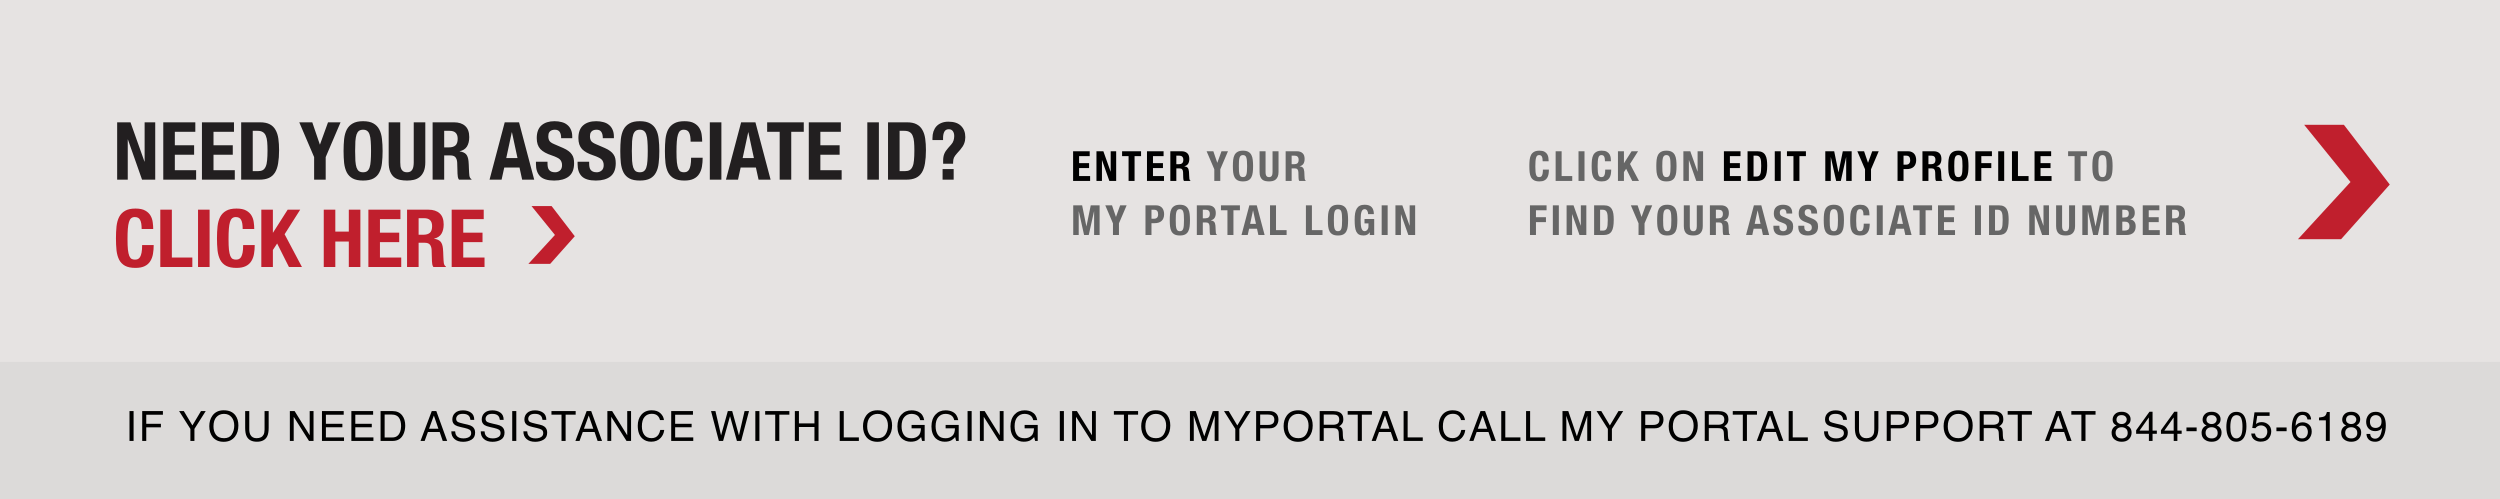 <svg width="601" height="120" viewBox="0 0 601 120" fill="none" xmlns="http://www.w3.org/2000/svg">
<rect width="601" height="120" fill="#E6E3E2"/>
<path d="M261.964 36.36V37.54H259.414V39.22H261.814V40.4H259.414V42.32H262.064V43.5H257.974V36.36H261.964ZM265.248 36.36L266.988 41.25H267.008V36.36H268.328V43.5H266.688L264.928 38.5H264.908V43.5H263.588V36.36H265.248ZM274.31 36.36V37.54H272.75V43.5H271.31V37.54H269.75V36.36H274.31ZM279.725 36.36V37.54H277.175V39.22H279.575V40.4H277.175V42.32H279.825V43.5H275.735V36.36H279.725ZM281.349 36.36H284.009C284.609 36.36 285.076 36.513 285.409 36.82C285.743 37.12 285.909 37.58 285.909 38.2C285.909 38.68 285.813 39.073 285.619 39.38C285.426 39.68 285.126 39.873 284.719 39.96V39.98C285.079 40.033 285.343 40.15 285.509 40.33C285.676 40.51 285.779 40.8 285.819 41.2C285.833 41.333 285.843 41.48 285.849 41.64C285.856 41.793 285.863 41.967 285.869 42.16C285.883 42.54 285.903 42.83 285.929 43.03C285.969 43.23 286.056 43.367 286.189 43.44V43.5H284.629C284.556 43.4 284.509 43.287 284.489 43.16C284.469 43.027 284.456 42.89 284.449 42.75L284.409 41.38C284.396 41.1 284.326 40.88 284.199 40.72C284.073 40.56 283.859 40.48 283.559 40.48H282.789V43.5H281.349V36.36ZM282.789 39.48H283.389C283.736 39.48 284.003 39.4 284.189 39.24C284.376 39.073 284.469 38.797 284.469 38.41C284.469 37.75 284.136 37.42 283.469 37.42H282.789V39.48Z" fill="black"/>
<path d="M291.687 36.36L292.627 39.12H292.647L293.647 36.36H295.207L293.357 40.69V43.5H291.917V40.69L290.067 36.36H291.687ZM297.822 39.93C297.822 40.41 297.832 40.82 297.852 41.16C297.879 41.493 297.926 41.767 297.992 41.98C298.066 42.187 298.166 42.34 298.292 42.44C298.426 42.533 298.599 42.58 298.812 42.58C299.026 42.58 299.196 42.533 299.322 42.44C299.456 42.34 299.556 42.187 299.622 41.98C299.696 41.767 299.742 41.493 299.762 41.16C299.789 40.82 299.802 40.41 299.802 39.93C299.802 39.45 299.789 39.043 299.762 38.71C299.742 38.377 299.696 38.103 299.622 37.89C299.556 37.677 299.456 37.523 299.322 37.43C299.196 37.33 299.026 37.28 298.812 37.28C298.599 37.28 298.426 37.33 298.292 37.43C298.166 37.523 298.066 37.677 297.992 37.89C297.926 38.103 297.879 38.377 297.852 38.71C297.832 39.043 297.822 39.45 297.822 39.93ZM296.382 39.93C296.382 39.39 296.406 38.893 296.452 38.44C296.506 37.98 296.616 37.587 296.782 37.26C296.956 36.933 297.202 36.68 297.522 36.5C297.842 36.313 298.272 36.22 298.812 36.22C299.352 36.22 299.782 36.313 300.102 36.5C300.422 36.68 300.666 36.933 300.832 37.26C301.006 37.587 301.116 37.98 301.162 38.44C301.216 38.893 301.242 39.39 301.242 39.93C301.242 40.477 301.216 40.977 301.162 41.43C301.116 41.883 301.006 42.273 300.832 42.6C300.666 42.927 300.422 43.177 300.102 43.35C299.782 43.523 299.352 43.61 298.812 43.61C298.272 43.61 297.842 43.523 297.522 43.35C297.202 43.177 296.956 42.927 296.782 42.6C296.616 42.273 296.506 41.883 296.452 41.43C296.406 40.977 296.382 40.477 296.382 39.93ZM304.239 36.36V41.34C304.239 41.52 304.249 41.687 304.269 41.84C304.296 41.987 304.339 42.117 304.399 42.23C304.466 42.337 304.552 42.423 304.659 42.49C304.772 42.55 304.912 42.58 305.079 42.58C305.252 42.58 305.392 42.55 305.499 42.49C305.606 42.423 305.689 42.337 305.749 42.23C305.816 42.117 305.859 41.987 305.879 41.84C305.906 41.687 305.919 41.52 305.919 41.34V36.36H307.359V41.34C307.359 41.793 307.296 42.17 307.169 42.47C307.042 42.763 306.872 42.997 306.659 43.17C306.446 43.343 306.202 43.46 305.929 43.52C305.656 43.58 305.372 43.61 305.079 43.61C304.786 43.61 304.502 43.583 304.229 43.53C303.956 43.477 303.712 43.37 303.499 43.21C303.286 43.043 303.116 42.81 302.989 42.51C302.862 42.21 302.799 41.82 302.799 41.34V36.36H304.239ZM309.07 36.36H311.73C312.33 36.36 312.797 36.513 313.13 36.82C313.463 37.12 313.63 37.58 313.63 38.2C313.63 38.68 313.533 39.073 313.34 39.38C313.147 39.68 312.847 39.873 312.44 39.96V39.98C312.8 40.033 313.063 40.15 313.23 40.33C313.397 40.51 313.5 40.8 313.54 41.2C313.553 41.333 313.563 41.48 313.57 41.64C313.577 41.793 313.583 41.967 313.59 42.16C313.603 42.54 313.623 42.83 313.65 43.03C313.69 43.23 313.777 43.367 313.91 43.44V43.5H312.35C312.277 43.4 312.23 43.287 312.21 43.16C312.19 43.027 312.177 42.89 312.17 42.75L312.13 41.38C312.117 41.1 312.047 40.88 311.92 40.72C311.793 40.56 311.58 40.48 311.28 40.48H310.51V43.5H309.07V36.36ZM310.51 39.48H311.11C311.457 39.48 311.723 39.4 311.91 39.24C312.097 39.073 312.19 38.797 312.19 38.41C312.19 37.75 311.857 37.42 311.19 37.42H310.51V39.48ZM258.004 49.36H260.144L261.164 54.4H261.184L262.214 49.36H264.344V56.5H263.024V50.8H263.004L261.734 56.5H260.614L259.344 50.8H259.324V56.5H258.004V49.36ZM267.326 49.36L268.266 52.12H268.286L269.286 49.36H270.846L268.996 53.69V56.5H267.556V53.69L265.706 49.36H267.326ZM276.814 52.59H277.454C277.74 52.59 277.97 52.503 278.144 52.33C278.324 52.157 278.414 51.887 278.414 51.52C278.414 51.16 278.337 50.887 278.184 50.7C278.03 50.513 277.774 50.42 277.414 50.42H276.814V52.59ZM275.374 49.36H277.894C278.26 49.36 278.567 49.423 278.814 49.55C279.067 49.67 279.27 49.83 279.424 50.03C279.577 50.23 279.687 50.46 279.754 50.72C279.82 50.973 279.854 51.233 279.854 51.5C279.854 51.867 279.797 52.187 279.684 52.46C279.577 52.733 279.424 52.957 279.224 53.13C279.03 53.303 278.794 53.433 278.514 53.52C278.234 53.607 277.924 53.65 277.584 53.65H276.814V56.5H275.374V49.36ZM282.649 52.93C282.649 53.41 282.659 53.82 282.679 54.16C282.706 54.493 282.752 54.767 282.819 54.98C282.892 55.187 282.992 55.34 283.119 55.44C283.252 55.533 283.426 55.58 283.639 55.58C283.852 55.58 284.022 55.533 284.149 55.44C284.282 55.34 284.382 55.187 284.449 54.98C284.522 54.767 284.569 54.493 284.589 54.16C284.616 53.82 284.629 53.41 284.629 52.93C284.629 52.45 284.616 52.043 284.589 51.71C284.569 51.377 284.522 51.103 284.449 50.89C284.382 50.677 284.282 50.523 284.149 50.43C284.022 50.33 283.852 50.28 283.639 50.28C283.426 50.28 283.252 50.33 283.119 50.43C282.992 50.523 282.892 50.677 282.819 50.89C282.752 51.103 282.706 51.377 282.679 51.71C282.659 52.043 282.649 52.45 282.649 52.93ZM281.209 52.93C281.209 52.39 281.232 51.893 281.279 51.44C281.332 50.98 281.442 50.587 281.609 50.26C281.782 49.933 282.029 49.68 282.349 49.5C282.669 49.313 283.099 49.22 283.639 49.22C284.179 49.22 284.609 49.313 284.929 49.5C285.249 49.68 285.492 49.933 285.659 50.26C285.832 50.587 285.942 50.98 285.989 51.44C286.042 51.893 286.069 52.39 286.069 52.93C286.069 53.477 286.042 53.977 285.989 54.43C285.942 54.883 285.832 55.273 285.659 55.6C285.492 55.927 285.249 56.177 284.929 56.35C284.609 56.523 284.179 56.61 283.639 56.61C283.099 56.61 282.669 56.523 282.349 56.35C282.029 56.177 281.782 55.927 281.609 55.6C281.442 55.273 281.332 54.883 281.279 54.43C281.232 53.977 281.209 53.477 281.209 52.93ZM287.716 49.36H290.376C290.976 49.36 291.442 49.513 291.776 49.82C292.109 50.12 292.276 50.58 292.276 51.2C292.276 51.68 292.179 52.073 291.986 52.38C291.792 52.68 291.492 52.873 291.086 52.96V52.98C291.446 53.033 291.709 53.15 291.876 53.33C292.042 53.51 292.146 53.8 292.186 54.2C292.199 54.333 292.209 54.48 292.216 54.64C292.222 54.793 292.229 54.967 292.236 55.16C292.249 55.54 292.269 55.83 292.296 56.03C292.336 56.23 292.422 56.367 292.556 56.44V56.5H290.996C290.922 56.4 290.876 56.287 290.856 56.16C290.836 56.027 290.822 55.89 290.816 55.75L290.776 54.38C290.762 54.1 290.692 53.88 290.566 53.72C290.439 53.56 290.226 53.48 289.926 53.48H289.156V56.5H287.716V49.36ZM289.156 52.48H289.756C290.102 52.48 290.369 52.4 290.556 52.24C290.742 52.073 290.836 51.797 290.836 51.41C290.836 50.75 290.502 50.42 289.836 50.42H289.156V52.48ZM298.077 49.36V50.54H296.517V56.5H295.077V50.54H293.517V49.36H298.077ZM301.934 53.81L301.244 50.6H301.224L300.534 53.81H301.934ZM302.124 49.36L304.014 56.5H302.514L302.184 54.99H300.284L299.954 56.5H298.454L300.344 49.36H302.124ZM305.311 56.5V49.36H306.751V55.32H309.301V56.5H305.311ZM313.942 56.5V49.36H315.382V55.32H317.932V56.5H313.942ZM320.661 52.93C320.661 53.41 320.671 53.82 320.691 54.16C320.718 54.493 320.764 54.767 320.831 54.98C320.904 55.187 321.004 55.34 321.131 55.44C321.264 55.533 321.438 55.58 321.651 55.58C321.864 55.58 322.034 55.533 322.161 55.44C322.294 55.34 322.394 55.187 322.461 54.98C322.534 54.767 322.581 54.493 322.601 54.16C322.628 53.82 322.641 53.41 322.641 52.93C322.641 52.45 322.628 52.043 322.601 51.71C322.581 51.377 322.534 51.103 322.461 50.89C322.394 50.677 322.294 50.523 322.161 50.43C322.034 50.33 321.864 50.28 321.651 50.28C321.438 50.28 321.264 50.33 321.131 50.43C321.004 50.523 320.904 50.677 320.831 50.89C320.764 51.103 320.718 51.377 320.691 51.71C320.671 52.043 320.661 52.45 320.661 52.93ZM319.221 52.93C319.221 52.39 319.244 51.893 319.291 51.44C319.344 50.98 319.454 50.587 319.621 50.26C319.794 49.933 320.041 49.68 320.361 49.5C320.681 49.313 321.111 49.22 321.651 49.22C322.191 49.22 322.621 49.313 322.941 49.5C323.261 49.68 323.504 49.933 323.671 50.26C323.844 50.587 323.954 50.98 324.001 51.44C324.054 51.893 324.081 52.39 324.081 52.93C324.081 53.477 324.054 53.977 324.001 54.43C323.954 54.883 323.844 55.273 323.671 55.6C323.504 55.927 323.261 56.177 322.941 56.35C322.621 56.523 322.191 56.61 321.651 56.61C321.111 56.61 320.681 56.523 320.361 56.35C320.041 56.177 319.794 55.927 319.621 55.6C319.454 55.273 319.344 54.883 319.291 54.43C319.244 53.977 319.221 53.477 319.221 52.93ZM328.898 51.48C328.898 51.347 328.881 51.21 328.848 51.07C328.821 50.93 328.774 50.803 328.708 50.69C328.641 50.57 328.554 50.473 328.448 50.4C328.348 50.32 328.224 50.28 328.078 50.28C327.731 50.28 327.481 50.473 327.328 50.86C327.174 51.247 327.098 51.887 327.098 52.78C327.098 53.207 327.111 53.593 327.138 53.94C327.164 54.287 327.211 54.583 327.278 54.83C327.351 55.07 327.451 55.257 327.578 55.39C327.711 55.517 327.881 55.58 328.088 55.58C328.174 55.58 328.268 55.557 328.368 55.51C328.474 55.463 328.571 55.393 328.658 55.3C328.751 55.207 328.828 55.09 328.888 54.95C328.948 54.803 328.978 54.633 328.978 54.44V53.71H328.028V52.65H330.358V56.5H329.298V55.84H329.278C329.104 56.12 328.894 56.32 328.648 56.44C328.408 56.553 328.118 56.61 327.778 56.61C327.338 56.61 326.978 56.533 326.698 56.38C326.424 56.227 326.208 55.99 326.048 55.67C325.894 55.35 325.791 54.957 325.738 54.49C325.684 54.017 325.658 53.47 325.658 52.85C325.658 52.25 325.694 51.723 325.768 51.27C325.848 50.817 325.981 50.44 326.168 50.14C326.354 49.833 326.601 49.603 326.908 49.45C327.214 49.297 327.598 49.22 328.058 49.22C328.844 49.22 329.411 49.417 329.758 49.81C330.104 50.197 330.278 50.753 330.278 51.48H328.898ZM332.154 56.5V49.36H333.594V56.5H332.154ZM337.123 49.36L338.863 54.25H338.883V49.36H340.203V56.5H338.563L336.803 51.5H336.783V56.5H335.463V49.36H337.123Z" fill="#666666"/>
<path d="M370.855 38.77C370.855 38.25 370.791 37.873 370.665 37.64C370.545 37.4 370.321 37.28 369.995 37.28C369.815 37.28 369.665 37.33 369.545 37.43C369.431 37.523 369.341 37.68 369.275 37.9C369.208 38.113 369.161 38.397 369.135 38.75C369.108 39.097 369.095 39.523 369.095 40.03C369.095 40.57 369.111 41.007 369.145 41.34C369.185 41.673 369.241 41.933 369.315 42.12C369.395 42.3 369.491 42.423 369.605 42.49C369.725 42.55 369.861 42.58 370.015 42.58C370.141 42.58 370.258 42.56 370.365 42.52C370.478 42.473 370.575 42.387 370.655 42.26C370.735 42.127 370.798 41.943 370.845 41.71C370.891 41.47 370.915 41.157 370.915 40.77H372.355C372.355 41.157 372.325 41.523 372.265 41.87C372.205 42.217 372.091 42.52 371.925 42.78C371.765 43.04 371.535 43.243 371.235 43.39C370.941 43.537 370.558 43.61 370.085 43.61C369.545 43.61 369.115 43.523 368.795 43.35C368.475 43.177 368.228 42.927 368.055 42.6C367.888 42.273 367.778 41.883 367.725 41.43C367.678 40.977 367.655 40.477 367.655 39.93C367.655 39.39 367.678 38.893 367.725 38.44C367.778 37.98 367.888 37.587 368.055 37.26C368.228 36.933 368.475 36.68 368.795 36.5C369.115 36.313 369.545 36.22 370.085 36.22C370.598 36.22 371.001 36.303 371.295 36.47C371.595 36.637 371.818 36.85 371.965 37.11C372.111 37.363 372.201 37.64 372.235 37.94C372.275 38.233 372.295 38.51 372.295 38.77H370.855ZM373.976 43.5V36.36H375.416V42.32H377.966V43.5H373.976ZM379.475 43.5V36.36H380.915V43.5H379.475ZM385.833 38.77C385.833 38.25 385.77 37.873 385.643 37.64C385.523 37.4 385.3 37.28 384.973 37.28C384.793 37.28 384.643 37.33 384.523 37.43C384.41 37.523 384.32 37.68 384.253 37.9C384.186 38.113 384.14 38.397 384.113 38.75C384.086 39.097 384.073 39.523 384.073 40.03C384.073 40.57 384.09 41.007 384.123 41.34C384.163 41.673 384.22 41.933 384.293 42.12C384.373 42.3 384.47 42.423 384.583 42.49C384.703 42.55 384.84 42.58 384.993 42.58C385.12 42.58 385.236 42.56 385.343 42.52C385.456 42.473 385.553 42.387 385.633 42.26C385.713 42.127 385.776 41.943 385.823 41.71C385.87 41.47 385.893 41.157 385.893 40.77H387.333C387.333 41.157 387.303 41.523 387.243 41.87C387.183 42.217 387.07 42.52 386.903 42.78C386.743 43.04 386.513 43.243 386.213 43.39C385.92 43.537 385.536 43.61 385.063 43.61C384.523 43.61 384.093 43.523 383.773 43.35C383.453 43.177 383.206 42.927 383.033 42.6C382.866 42.273 382.756 41.883 382.703 41.43C382.656 40.977 382.633 40.477 382.633 39.93C382.633 39.39 382.656 38.893 382.703 38.44C382.756 37.98 382.866 37.587 383.033 37.26C383.206 36.933 383.453 36.68 383.773 36.5C384.093 36.313 384.523 36.22 385.063 36.22C385.576 36.22 385.98 36.303 386.273 36.47C386.573 36.637 386.796 36.85 386.943 37.11C387.09 37.363 387.18 37.64 387.213 37.94C387.253 38.233 387.273 38.51 387.273 38.77H385.833ZM390.394 36.36V39.22H390.414L392.234 36.36H393.794L391.854 39.42L394.014 43.5H392.394L390.924 40.57L390.394 41.38V43.5H388.954V36.36H390.394ZM399.617 39.93C399.617 40.41 399.627 40.82 399.647 41.16C399.674 41.493 399.721 41.767 399.787 41.98C399.861 42.187 399.961 42.34 400.087 42.44C400.221 42.533 400.394 42.58 400.607 42.58C400.821 42.58 400.991 42.533 401.117 42.44C401.251 42.34 401.351 42.187 401.417 41.98C401.491 41.767 401.537 41.493 401.557 41.16C401.584 40.82 401.597 40.41 401.597 39.93C401.597 39.45 401.584 39.043 401.557 38.71C401.537 38.377 401.491 38.103 401.417 37.89C401.351 37.677 401.251 37.523 401.117 37.43C400.991 37.33 400.821 37.28 400.607 37.28C400.394 37.28 400.221 37.33 400.087 37.43C399.961 37.523 399.861 37.677 399.787 37.89C399.721 38.103 399.674 38.377 399.647 38.71C399.627 39.043 399.617 39.45 399.617 39.93ZM398.177 39.93C398.177 39.39 398.201 38.893 398.247 38.44C398.301 37.98 398.411 37.587 398.577 37.26C398.751 36.933 398.997 36.68 399.317 36.5C399.637 36.313 400.067 36.22 400.607 36.22C401.147 36.22 401.577 36.313 401.897 36.5C402.217 36.68 402.461 36.933 402.627 37.26C402.801 37.587 402.911 37.98 402.957 38.44C403.011 38.893 403.037 39.39 403.037 39.93C403.037 40.477 403.011 40.977 402.957 41.43C402.911 41.883 402.801 42.273 402.627 42.6C402.461 42.927 402.217 43.177 401.897 43.35C401.577 43.523 401.147 43.61 400.607 43.61C400.067 43.61 399.637 43.523 399.317 43.35C398.997 43.177 398.751 42.927 398.577 42.6C398.411 42.273 398.301 41.883 398.247 41.43C398.201 40.977 398.177 40.477 398.177 39.93ZM406.344 36.36L408.084 41.25H408.104V36.36H409.424V43.5H407.784L406.024 38.5H406.004V43.5H404.684V36.36H406.344ZM501.731 36.36V37.54H500.171V43.5H498.731V37.54H497.171V36.36H501.731ZM504.446 39.93C504.446 40.41 504.456 40.82 504.476 41.16C504.502 41.493 504.549 41.767 504.616 41.98C504.689 42.187 504.789 42.34 504.916 42.44C505.049 42.533 505.222 42.58 505.436 42.58C505.649 42.58 505.819 42.533 505.946 42.44C506.079 42.34 506.179 42.187 506.246 41.98C506.319 41.767 506.366 41.493 506.386 41.16C506.412 40.82 506.426 40.41 506.426 39.93C506.426 39.45 506.412 39.043 506.386 38.71C506.366 38.377 506.319 38.103 506.246 37.89C506.179 37.677 506.079 37.523 505.946 37.43C505.819 37.33 505.649 37.28 505.436 37.28C505.222 37.28 505.049 37.33 504.916 37.43C504.789 37.523 504.689 37.677 504.616 37.89C504.549 38.103 504.502 38.377 504.476 38.71C504.456 39.043 504.446 39.45 504.446 39.93ZM503.006 39.93C503.006 39.39 503.029 38.893 503.076 38.44C503.129 37.98 503.239 37.587 503.406 37.26C503.579 36.933 503.826 36.68 504.146 36.5C504.466 36.313 504.896 36.22 505.436 36.22C505.976 36.22 506.406 36.313 506.726 36.5C507.046 36.68 507.289 36.933 507.456 37.26C507.629 37.587 507.739 37.98 507.786 38.44C507.839 38.893 507.866 39.39 507.866 39.93C507.866 40.477 507.839 40.977 507.786 41.43C507.739 41.883 507.629 42.273 507.456 42.6C507.289 42.927 507.046 43.177 506.726 43.35C506.406 43.523 505.976 43.61 505.436 43.61C504.896 43.61 504.466 43.523 504.146 43.35C503.826 43.177 503.579 42.927 503.406 42.6C503.239 42.273 503.129 41.883 503.076 41.43C503.029 40.977 503.006 40.477 503.006 39.93ZM367.805 49.36H371.795V50.54H369.245V52.22H371.645V53.4H369.245V56.5H367.805V49.36ZM373.304 56.5V49.36H374.744V56.5H373.304ZM378.272 49.36L380.012 54.25H380.032V49.36H381.352V56.5H379.712L377.952 51.5H377.932V56.5H376.612V49.36H378.272ZM384.664 55.44H385.304C385.557 55.44 385.761 55.397 385.914 55.31C386.067 55.223 386.187 55.08 386.274 54.88C386.367 54.68 386.427 54.417 386.454 54.09C386.487 53.763 386.504 53.357 386.504 52.87C386.504 52.463 386.491 52.107 386.464 51.8C386.437 51.493 386.381 51.24 386.294 51.04C386.214 50.833 386.091 50.68 385.924 50.58C385.764 50.473 385.547 50.42 385.274 50.42H384.664V55.44ZM383.224 49.36H385.584C386.084 49.36 386.487 49.443 386.794 49.61C387.101 49.77 387.337 50.003 387.504 50.31C387.677 50.61 387.794 50.973 387.854 51.4C387.914 51.827 387.944 52.303 387.944 52.83C387.944 53.457 387.904 54.003 387.824 54.47C387.751 54.93 387.621 55.31 387.434 55.61C387.247 55.91 386.997 56.133 386.684 56.28C386.371 56.427 385.974 56.5 385.494 56.5H383.224V49.36ZM393.677 49.36L394.617 52.12H394.637L395.637 49.36H397.197L395.347 53.69V56.5H393.907V53.69L392.057 49.36H393.677ZM399.813 52.93C399.813 53.41 399.823 53.82 399.843 54.16C399.869 54.493 399.916 54.767 399.983 54.98C400.056 55.187 400.156 55.34 400.283 55.44C400.416 55.533 400.589 55.58 400.803 55.58C401.016 55.58 401.186 55.533 401.313 55.44C401.446 55.34 401.546 55.187 401.613 54.98C401.686 54.767 401.733 54.493 401.753 54.16C401.779 53.82 401.793 53.41 401.793 52.93C401.793 52.45 401.779 52.043 401.753 51.71C401.733 51.377 401.686 51.103 401.613 50.89C401.546 50.677 401.446 50.523 401.313 50.43C401.186 50.33 401.016 50.28 400.803 50.28C400.589 50.28 400.416 50.33 400.283 50.43C400.156 50.523 400.056 50.677 399.983 50.89C399.916 51.103 399.869 51.377 399.843 51.71C399.823 52.043 399.813 52.45 399.813 52.93ZM398.373 52.93C398.373 52.39 398.396 51.893 398.443 51.44C398.496 50.98 398.606 50.587 398.773 50.26C398.946 49.933 399.193 49.68 399.513 49.5C399.833 49.313 400.263 49.22 400.803 49.22C401.343 49.22 401.773 49.313 402.093 49.5C402.413 49.68 402.656 49.933 402.823 50.26C402.996 50.587 403.106 50.98 403.153 51.44C403.206 51.893 403.233 52.39 403.233 52.93C403.233 53.477 403.206 53.977 403.153 54.43C403.106 54.883 402.996 55.273 402.823 55.6C402.656 55.927 402.413 56.177 402.093 56.35C401.773 56.523 401.343 56.61 400.803 56.61C400.263 56.61 399.833 56.523 399.513 56.35C399.193 56.177 398.946 55.927 398.773 55.6C398.606 55.273 398.496 54.883 398.443 54.43C398.396 53.977 398.373 53.477 398.373 52.93ZM406.229 49.36V54.34C406.229 54.52 406.239 54.687 406.259 54.84C406.286 54.987 406.329 55.117 406.389 55.23C406.456 55.337 406.543 55.423 406.649 55.49C406.763 55.55 406.903 55.58 407.069 55.58C407.243 55.58 407.383 55.55 407.489 55.49C407.596 55.423 407.679 55.337 407.739 55.23C407.806 55.117 407.849 54.987 407.869 54.84C407.896 54.687 407.909 54.52 407.909 54.34V49.36H409.349V54.34C409.349 54.793 409.286 55.17 409.159 55.47C409.033 55.763 408.863 55.997 408.649 56.17C408.436 56.343 408.193 56.46 407.919 56.52C407.646 56.58 407.363 56.61 407.069 56.61C406.776 56.61 406.493 56.583 406.219 56.53C405.946 56.477 405.703 56.37 405.489 56.21C405.276 56.043 405.106 55.81 404.979 55.51C404.853 55.21 404.789 54.82 404.789 54.34V49.36H406.229ZM411.06 49.36H413.72C414.32 49.36 414.787 49.513 415.12 49.82C415.454 50.12 415.62 50.58 415.62 51.2C415.62 51.68 415.524 52.073 415.33 52.38C415.137 52.68 414.837 52.873 414.43 52.96V52.98C414.79 53.033 415.054 53.15 415.22 53.33C415.387 53.51 415.49 53.8 415.53 54.2C415.544 54.333 415.554 54.48 415.56 54.64C415.567 54.793 415.574 54.967 415.58 55.16C415.594 55.54 415.614 55.83 415.64 56.03C415.68 56.23 415.767 56.367 415.9 56.44V56.5H414.34C414.267 56.4 414.22 56.287 414.2 56.16C414.18 56.027 414.167 55.89 414.16 55.75L414.12 54.38C414.107 54.1 414.037 53.88 413.91 53.72C413.784 53.56 413.57 53.48 413.27 53.48H412.5V56.5H411.06V49.36ZM412.5 52.48H413.1C413.447 52.48 413.714 52.4 413.9 52.24C414.087 52.073 414.18 51.797 414.18 51.41C414.18 50.75 413.847 50.42 413.18 50.42H412.5V52.48ZM423.228 53.81L422.538 50.6H422.518L421.828 53.81H423.228ZM423.418 49.36L425.308 56.5H423.808L423.478 54.99H421.578L421.248 56.5H419.748L421.638 49.36H423.418ZM427.765 54.27V54.48C427.765 54.647 427.778 54.8 427.805 54.94C427.831 55.073 427.881 55.187 427.955 55.28C428.028 55.373 428.125 55.447 428.245 55.5C428.371 55.553 428.528 55.58 428.715 55.58C428.935 55.58 429.131 55.51 429.305 55.37C429.485 55.223 429.575 55 429.575 54.7C429.575 54.54 429.551 54.403 429.505 54.29C429.465 54.17 429.395 54.063 429.295 53.97C429.195 53.877 429.061 53.793 428.895 53.72C428.735 53.64 428.535 53.56 428.295 53.48C427.975 53.373 427.698 53.257 427.465 53.13C427.231 53.003 427.035 52.857 426.875 52.69C426.721 52.517 426.608 52.32 426.535 52.1C426.461 51.873 426.425 51.613 426.425 51.32C426.425 50.613 426.621 50.087 427.015 49.74C427.408 49.393 427.948 49.22 428.635 49.22C428.955 49.22 429.248 49.257 429.515 49.33C429.788 49.397 430.021 49.51 430.215 49.67C430.415 49.823 430.568 50.023 430.675 50.27C430.788 50.51 430.845 50.8 430.845 51.14V51.34H429.465C429.465 51 429.405 50.74 429.285 50.56C429.165 50.373 428.965 50.28 428.685 50.28C428.525 50.28 428.391 50.303 428.285 50.35C428.178 50.397 428.091 50.46 428.025 50.54C427.965 50.613 427.921 50.7 427.895 50.8C427.875 50.9 427.865 51.003 427.865 51.11C427.865 51.33 427.911 51.517 428.005 51.67C428.098 51.817 428.298 51.953 428.605 52.08L429.715 52.56C429.988 52.68 430.211 52.807 430.385 52.94C430.558 53.067 430.695 53.207 430.795 53.36C430.901 53.507 430.975 53.67 431.015 53.85C431.055 54.03 431.075 54.23 431.075 54.45C431.075 55.203 430.855 55.753 430.415 56.1C429.981 56.44 429.375 56.61 428.595 56.61C427.781 56.61 427.198 56.433 426.845 56.08C426.498 55.727 426.325 55.22 426.325 54.56V54.27H427.765ZM433.75 54.27V54.48C433.75 54.647 433.764 54.8 433.79 54.94C433.817 55.073 433.867 55.187 433.94 55.28C434.014 55.373 434.11 55.447 434.23 55.5C434.357 55.553 434.514 55.58 434.7 55.58C434.92 55.58 435.117 55.51 435.29 55.37C435.47 55.223 435.56 55 435.56 54.7C435.56 54.54 435.537 54.403 435.49 54.29C435.45 54.17 435.38 54.063 435.28 53.97C435.18 53.877 435.047 53.793 434.88 53.72C434.72 53.64 434.52 53.56 434.28 53.48C433.96 53.373 433.684 53.257 433.45 53.13C433.217 53.003 433.02 52.857 432.86 52.69C432.707 52.517 432.594 52.32 432.52 52.1C432.447 51.873 432.41 51.613 432.41 51.32C432.41 50.613 432.607 50.087 433 49.74C433.394 49.393 433.934 49.22 434.62 49.22C434.94 49.22 435.234 49.257 435.5 49.33C435.774 49.397 436.007 49.51 436.2 49.67C436.4 49.823 436.554 50.023 436.66 50.27C436.774 50.51 436.83 50.8 436.83 51.14V51.34H435.45C435.45 51 435.39 50.74 435.27 50.56C435.15 50.373 434.95 50.28 434.67 50.28C434.51 50.28 434.377 50.303 434.27 50.35C434.164 50.397 434.077 50.46 434.01 50.54C433.95 50.613 433.907 50.7 433.88 50.8C433.86 50.9 433.85 51.003 433.85 51.11C433.85 51.33 433.897 51.517 433.99 51.67C434.084 51.817 434.284 51.953 434.59 52.08L435.7 52.56C435.974 52.68 436.197 52.807 436.37 52.94C436.544 53.067 436.68 53.207 436.78 53.36C436.887 53.507 436.96 53.67 437 53.85C437.04 54.03 437.06 54.23 437.06 54.45C437.06 55.203 436.84 55.753 436.4 56.1C435.967 56.44 435.36 56.61 434.58 56.61C433.767 56.61 433.184 56.433 432.83 56.08C432.484 55.727 432.31 55.22 432.31 54.56V54.27H433.75ZM439.866 52.93C439.866 53.41 439.876 53.82 439.896 54.16C439.923 54.493 439.969 54.767 440.036 54.98C440.109 55.187 440.209 55.34 440.336 55.44C440.469 55.533 440.643 55.58 440.856 55.58C441.069 55.58 441.239 55.533 441.366 55.44C441.499 55.34 441.599 55.187 441.666 54.98C441.739 54.767 441.786 54.493 441.806 54.16C441.833 53.82 441.846 53.41 441.846 52.93C441.846 52.45 441.833 52.043 441.806 51.71C441.786 51.377 441.739 51.103 441.666 50.89C441.599 50.677 441.499 50.523 441.366 50.43C441.239 50.33 441.069 50.28 440.856 50.28C440.643 50.28 440.469 50.33 440.336 50.43C440.209 50.523 440.109 50.677 440.036 50.89C439.969 51.103 439.923 51.377 439.896 51.71C439.876 52.043 439.866 52.45 439.866 52.93ZM438.426 52.93C438.426 52.39 438.449 51.893 438.496 51.44C438.549 50.98 438.659 50.587 438.826 50.26C438.999 49.933 439.246 49.68 439.566 49.5C439.886 49.313 440.316 49.22 440.856 49.22C441.396 49.22 441.826 49.313 442.146 49.5C442.466 49.68 442.709 49.933 442.876 50.26C443.049 50.587 443.159 50.98 443.206 51.44C443.259 51.893 443.286 52.39 443.286 52.93C443.286 53.477 443.259 53.977 443.206 54.43C443.159 54.883 443.049 55.273 442.876 55.6C442.709 55.927 442.466 56.177 442.146 56.35C441.826 56.523 441.396 56.61 440.856 56.61C440.316 56.61 439.886 56.523 439.566 56.35C439.246 56.177 438.999 55.927 438.826 55.6C438.659 55.273 438.549 54.883 438.496 54.43C438.449 53.977 438.426 53.477 438.426 52.93ZM447.983 51.77C447.983 51.25 447.919 50.873 447.793 50.64C447.673 50.4 447.449 50.28 447.123 50.28C446.943 50.28 446.793 50.33 446.673 50.43C446.559 50.523 446.469 50.68 446.403 50.9C446.336 51.113 446.289 51.397 446.263 51.75C446.236 52.097 446.223 52.523 446.223 53.03C446.223 53.57 446.239 54.007 446.273 54.34C446.313 54.673 446.369 54.933 446.443 55.12C446.523 55.3 446.619 55.423 446.733 55.49C446.853 55.55 446.989 55.58 447.143 55.58C447.269 55.58 447.386 55.56 447.493 55.52C447.606 55.473 447.703 55.387 447.783 55.26C447.863 55.127 447.926 54.943 447.973 54.71C448.019 54.47 448.043 54.157 448.043 53.77H449.483C449.483 54.157 449.453 54.523 449.393 54.87C449.333 55.217 449.219 55.52 449.053 55.78C448.893 56.04 448.663 56.243 448.363 56.39C448.069 56.537 447.686 56.61 447.213 56.61C446.673 56.61 446.243 56.523 445.923 56.35C445.603 56.177 445.356 55.927 445.183 55.6C445.016 55.273 444.906 54.883 444.853 54.43C444.806 53.977 444.783 53.477 444.783 52.93C444.783 52.39 444.806 51.893 444.853 51.44C444.906 50.98 445.016 50.587 445.183 50.26C445.356 49.933 445.603 49.68 445.923 49.5C446.243 49.313 446.673 49.22 447.213 49.22C447.726 49.22 448.129 49.303 448.423 49.47C448.723 49.637 448.946 49.85 449.093 50.11C449.239 50.363 449.329 50.64 449.363 50.94C449.403 51.233 449.423 51.51 449.423 51.77H447.983ZM451.174 56.5V49.36H452.614V56.5H451.174ZM457.462 53.81L456.772 50.6H456.752L456.062 53.81H457.462ZM457.652 49.36L459.542 56.5H458.042L457.712 54.99H455.812L455.482 56.5H453.982L455.872 49.36H457.652ZM464.472 49.36V50.54H462.912V56.5H461.472V50.54H459.912V49.36H464.472ZM469.886 49.36V50.54H467.336V52.22H469.736V53.4H467.336V55.32H469.986V56.5H465.896V49.36H469.886ZM474.783 56.5V49.36H476.223V56.5H474.783ZM479.601 55.44H480.241C480.494 55.44 480.698 55.397 480.851 55.31C481.004 55.223 481.124 55.08 481.211 54.88C481.304 54.68 481.364 54.417 481.391 54.09C481.424 53.763 481.441 53.357 481.441 52.87C481.441 52.463 481.428 52.107 481.401 51.8C481.374 51.493 481.318 51.24 481.231 51.04C481.151 50.833 481.028 50.68 480.861 50.58C480.701 50.473 480.484 50.42 480.211 50.42H479.601V55.44ZM478.161 49.36H480.521C481.021 49.36 481.424 49.443 481.731 49.61C482.038 49.77 482.274 50.003 482.441 50.31C482.614 50.61 482.731 50.973 482.791 51.4C482.851 51.827 482.881 52.303 482.881 52.83C482.881 53.457 482.841 54.003 482.761 54.47C482.688 54.93 482.558 55.31 482.371 55.61C482.184 55.91 481.934 56.133 481.621 56.28C481.308 56.427 480.911 56.5 480.431 56.5H478.161V49.36ZM489.496 49.36L491.236 54.25H491.256V49.36H492.576V56.5H490.936L489.176 51.5H489.156V56.5H487.836V49.36H489.496ZM495.728 49.36V54.34C495.728 54.52 495.738 54.687 495.758 54.84C495.785 54.987 495.828 55.117 495.888 55.23C495.955 55.337 496.041 55.423 496.148 55.49C496.261 55.55 496.401 55.58 496.568 55.58C496.741 55.58 496.881 55.55 496.988 55.49C497.095 55.423 497.178 55.337 497.238 55.23C497.305 55.117 497.348 54.987 497.368 54.84C497.395 54.687 497.408 54.52 497.408 54.34V49.36H498.848V54.34C498.848 54.793 498.785 55.17 498.658 55.47C498.531 55.763 498.361 55.997 498.148 56.17C497.935 56.343 497.691 56.46 497.418 56.52C497.145 56.58 496.861 56.61 496.568 56.61C496.275 56.61 495.991 56.583 495.718 56.53C495.445 56.477 495.201 56.37 494.988 56.21C494.775 56.043 494.605 55.81 494.478 55.51C494.351 55.21 494.288 54.82 494.288 54.34V49.36H495.728ZM500.589 49.36H502.729L503.749 54.4H503.769L504.799 49.36H506.929V56.5H505.609V50.8H505.589L504.319 56.5H503.199L501.929 50.8H501.909V56.5H500.589V49.36ZM510.201 55.44H510.761C511.108 55.44 511.388 55.363 511.601 55.21C511.814 55.057 511.921 54.773 511.921 54.36C511.921 54.153 511.891 53.983 511.831 53.85C511.778 53.71 511.701 53.6 511.601 53.52C511.508 53.433 511.394 53.373 511.261 53.34C511.128 53.307 510.981 53.29 510.821 53.29H510.201V55.44ZM510.201 52.29H510.611C511.011 52.29 511.301 52.22 511.481 52.08C511.668 51.933 511.761 51.69 511.761 51.35C511.761 51.01 511.678 50.77 511.511 50.63C511.344 50.49 511.081 50.42 510.721 50.42H510.201V52.29ZM508.761 49.36H511.171C511.464 49.36 511.734 49.39 511.981 49.45C512.234 49.51 512.451 49.61 512.631 49.75C512.811 49.89 512.951 50.077 513.051 50.31C513.151 50.543 513.201 50.83 513.201 51.17C513.201 51.557 513.111 51.89 512.931 52.17C512.751 52.443 512.481 52.63 512.121 52.73V52.75C512.521 52.803 512.838 52.973 513.071 53.26C513.304 53.547 513.421 53.93 513.421 54.41C513.421 54.69 513.384 54.957 513.311 55.21C513.238 55.463 513.111 55.687 512.931 55.88C512.758 56.067 512.528 56.217 512.241 56.33C511.961 56.443 511.611 56.5 511.191 56.5H508.761V49.36ZM519.108 49.36V50.54H516.558V52.22H518.958V53.4H516.558V55.32H519.208V56.5H515.118V49.36H519.108ZM520.732 49.36H523.392C523.992 49.36 524.459 49.513 524.792 49.82C525.125 50.12 525.292 50.58 525.292 51.2C525.292 51.68 525.195 52.073 525.002 52.38C524.809 52.68 524.509 52.873 524.102 52.96V52.98C524.462 53.033 524.725 53.15 524.892 53.33C525.059 53.51 525.162 53.8 525.202 54.2C525.215 54.333 525.225 54.48 525.232 54.64C525.239 54.793 525.245 54.967 525.252 55.16C525.265 55.54 525.285 55.83 525.312 56.03C525.352 56.23 525.439 56.367 525.572 56.44V56.5H524.012C523.939 56.4 523.892 56.287 523.872 56.16C523.852 56.027 523.839 55.89 523.832 55.75L523.792 54.38C523.779 54.1 523.709 53.88 523.582 53.72C523.455 53.56 523.242 53.48 522.942 53.48H522.172V56.5H520.732V49.36ZM522.172 52.48H522.772C523.119 52.48 523.385 52.4 523.572 52.24C523.759 52.073 523.852 51.797 523.852 51.41C523.852 50.75 523.519 50.42 522.852 50.42H522.172V52.48Z" fill="#666666"/>
<path d="M418.419 36.36V37.54H415.869V39.22H418.269V40.4H415.869V42.32H418.519V43.5H414.429V36.36H418.419ZM421.553 42.44H422.193C422.446 42.44 422.65 42.397 422.803 42.31C422.956 42.223 423.076 42.08 423.163 41.88C423.256 41.68 423.316 41.417 423.343 41.09C423.376 40.763 423.393 40.357 423.393 39.87C423.393 39.463 423.38 39.107 423.353 38.8C423.326 38.493 423.27 38.24 423.183 38.04C423.103 37.833 422.98 37.68 422.813 37.58C422.653 37.473 422.436 37.42 422.163 37.42H421.553V42.44ZM420.113 36.36H422.473C422.973 36.36 423.376 36.443 423.683 36.61C423.99 36.77 424.226 37.003 424.393 37.31C424.566 37.61 424.683 37.973 424.743 38.4C424.803 38.827 424.833 39.303 424.833 39.83C424.833 40.457 424.793 41.003 424.713 41.47C424.64 41.93 424.51 42.31 424.323 42.61C424.136 42.91 423.886 43.133 423.573 43.28C423.26 43.427 422.863 43.5 422.383 43.5H420.113V36.36ZM426.655 43.5V36.36H428.095V43.5H426.655ZM434.143 36.36V37.54H432.583V43.5H431.143V37.54H429.583V36.36H434.143ZM438.8 36.36H440.94L441.96 41.4H441.98L443.01 36.36H445.14V43.5H443.82V37.8H443.8L442.53 43.5H441.41L440.14 37.8H440.12V43.5H438.8V36.36ZM448.123 36.36L449.063 39.12H449.083L450.083 36.36H451.643L449.793 40.69V43.5H448.353V40.69L446.503 36.36H448.123ZM457.61 39.59H458.25C458.537 39.59 458.767 39.503 458.94 39.33C459.12 39.157 459.21 38.887 459.21 38.52C459.21 38.16 459.134 37.887 458.98 37.7C458.827 37.513 458.57 37.42 458.21 37.42H457.61V39.59ZM456.17 36.36H458.69C459.057 36.36 459.364 36.423 459.61 36.55C459.864 36.67 460.067 36.83 460.22 37.03C460.374 37.23 460.484 37.46 460.55 37.72C460.617 37.973 460.65 38.233 460.65 38.5C460.65 38.867 460.594 39.187 460.48 39.46C460.374 39.733 460.22 39.957 460.02 40.13C459.827 40.303 459.59 40.433 459.31 40.52C459.03 40.607 458.72 40.65 458.38 40.65H457.61V43.5H456.17V36.36ZM462.156 36.36H464.816C465.416 36.36 465.883 36.513 466.216 36.82C466.549 37.12 466.716 37.58 466.716 38.2C466.716 38.68 466.619 39.073 466.426 39.38C466.233 39.68 465.933 39.873 465.526 39.96V39.98C465.886 40.033 466.149 40.15 466.316 40.33C466.483 40.51 466.586 40.8 466.626 41.2C466.639 41.333 466.649 41.48 466.656 41.64C466.663 41.793 466.669 41.967 466.676 42.16C466.689 42.54 466.709 42.83 466.736 43.03C466.776 43.23 466.863 43.367 466.996 43.44V43.5H465.436C465.363 43.4 465.316 43.287 465.296 43.16C465.276 43.027 465.263 42.89 465.256 42.75L465.216 41.38C465.203 41.1 465.133 40.88 465.006 40.72C464.879 40.56 464.666 40.48 464.366 40.48H463.596V43.5H462.156V36.36ZM463.596 39.48H464.196C464.543 39.48 464.809 39.4 464.996 39.24C465.183 39.073 465.276 38.797 465.276 38.41C465.276 37.75 464.943 37.42 464.276 37.42H463.596V39.48ZM469.803 39.93C469.803 40.41 469.813 40.82 469.833 41.16C469.859 41.493 469.906 41.767 469.973 41.98C470.046 42.187 470.146 42.34 470.273 42.44C470.406 42.533 470.579 42.58 470.793 42.58C471.006 42.58 471.176 42.533 471.303 42.44C471.436 42.34 471.536 42.187 471.603 41.98C471.676 41.767 471.723 41.493 471.743 41.16C471.769 40.82 471.783 40.41 471.783 39.93C471.783 39.45 471.769 39.043 471.743 38.71C471.723 38.377 471.676 38.103 471.603 37.89C471.536 37.677 471.436 37.523 471.303 37.43C471.176 37.33 471.006 37.28 470.793 37.28C470.579 37.28 470.406 37.33 470.273 37.43C470.146 37.523 470.046 37.677 469.973 37.89C469.906 38.103 469.859 38.377 469.833 38.71C469.813 39.043 469.803 39.45 469.803 39.93ZM468.363 39.93C468.363 39.39 468.386 38.893 468.433 38.44C468.486 37.98 468.596 37.587 468.763 37.26C468.936 36.933 469.183 36.68 469.503 36.5C469.823 36.313 470.253 36.22 470.793 36.22C471.333 36.22 471.763 36.313 472.083 36.5C472.403 36.68 472.646 36.933 472.813 37.26C472.986 37.587 473.096 37.98 473.143 38.44C473.196 38.893 473.223 39.39 473.223 39.93C473.223 40.477 473.196 40.977 473.143 41.43C473.096 41.883 472.986 42.273 472.813 42.6C472.646 42.927 472.403 43.177 472.083 43.35C471.763 43.523 471.333 43.61 470.793 43.61C470.253 43.61 469.823 43.523 469.503 43.35C469.183 43.177 468.936 42.927 468.763 42.6C468.596 42.273 468.486 41.883 468.433 41.43C468.386 40.977 468.363 40.477 468.363 39.93ZM474.869 36.36H478.859V37.54H476.309V39.22H478.709V40.4H476.309V43.5H474.869V36.36ZM480.368 43.5V36.36H481.808V43.5H480.368ZM483.676 43.5V36.36H485.116V42.32H487.666V43.5H483.676ZM493.095 36.36V37.54H490.545V39.22H492.945V40.4H490.545V42.32H493.195V43.5H489.105V36.36H493.095Z" fill="black"/>
<path d="M31.369 29.405L34.728 38.847H34.767V29.405H37.316V43.192H34.149L30.751 33.538H30.712V43.192H28.164V29.405H31.369ZM46.955 29.405V31.684H42.031V34.928H46.665V37.206H42.031V40.913H47.148V43.192H39.251V29.405H46.955ZM56.251 29.405V31.684H51.327V34.928H55.961V37.206H51.327V40.913H56.444V43.192H48.547V29.405H56.251ZM60.758 41.145H61.994C62.483 41.145 62.876 41.061 63.172 40.894C63.468 40.727 63.7 40.45 63.867 40.064C64.047 39.678 64.163 39.169 64.214 38.538C64.279 37.908 64.311 37.122 64.311 36.183C64.311 35.398 64.285 34.709 64.234 34.117C64.182 33.525 64.073 33.035 63.905 32.649C63.751 32.25 63.513 31.954 63.191 31.761C62.882 31.555 62.464 31.452 61.936 31.452H60.758V41.145ZM57.978 29.405H62.535C63.5 29.405 64.279 29.566 64.871 29.888C65.463 30.197 65.92 30.648 66.242 31.24C66.576 31.819 66.802 32.521 66.918 33.344C67.033 34.168 67.091 35.089 67.091 36.105C67.091 37.316 67.014 38.371 66.86 39.272C66.718 40.16 66.467 40.894 66.107 41.473C65.746 42.053 65.263 42.484 64.658 42.767C64.053 43.05 63.288 43.192 62.361 43.192H57.978V29.405ZM75.072 29.405L76.887 34.735H76.926L78.857 29.405H81.869L78.297 37.766V43.192H75.516V37.766L71.944 29.405H75.072ZM85.374 36.299C85.374 37.225 85.393 38.017 85.432 38.673C85.483 39.317 85.573 39.845 85.702 40.257C85.844 40.656 86.037 40.952 86.281 41.145C86.539 41.325 86.873 41.415 87.285 41.415C87.697 41.415 88.025 41.325 88.27 41.145C88.528 40.952 88.721 40.656 88.849 40.257C88.991 39.845 89.081 39.317 89.12 38.673C89.171 38.017 89.197 37.225 89.197 36.299C89.197 35.372 89.171 34.587 89.12 33.943C89.081 33.299 88.991 32.772 88.849 32.36C88.721 31.948 88.528 31.652 88.27 31.471C88.025 31.278 87.697 31.182 87.285 31.182C86.873 31.182 86.539 31.278 86.281 31.471C86.037 31.652 85.844 31.948 85.702 32.36C85.573 32.772 85.483 33.299 85.432 33.943C85.393 34.587 85.374 35.372 85.374 36.299ZM82.593 36.299C82.593 35.256 82.638 34.297 82.729 33.422C82.832 32.533 83.044 31.774 83.366 31.143C83.7 30.512 84.177 30.023 84.795 29.676C85.412 29.315 86.243 29.135 87.285 29.135C88.328 29.135 89.158 29.315 89.776 29.676C90.394 30.023 90.864 30.512 91.186 31.143C91.52 31.774 91.733 32.533 91.823 33.422C91.926 34.297 91.977 35.256 91.977 36.299C91.977 37.354 91.926 38.319 91.823 39.195C91.733 40.07 91.52 40.823 91.186 41.454C90.864 42.085 90.394 42.567 89.776 42.902C89.158 43.237 88.328 43.404 87.285 43.404C86.243 43.404 85.412 43.237 84.795 42.902C84.177 42.567 83.7 42.085 83.366 41.454C83.044 40.823 82.832 40.07 82.729 39.195C82.638 38.319 82.593 37.354 82.593 36.299ZM96.219 29.405V39.021C96.219 39.369 96.238 39.69 96.276 39.986C96.328 40.27 96.412 40.521 96.528 40.739C96.656 40.946 96.824 41.113 97.029 41.242C97.248 41.357 97.519 41.415 97.841 41.415C98.175 41.415 98.445 41.357 98.651 41.242C98.857 41.113 99.018 40.946 99.134 40.739C99.263 40.521 99.347 40.27 99.385 39.986C99.437 39.69 99.462 39.369 99.462 39.021V29.405H102.243V39.021C102.243 39.896 102.12 40.624 101.876 41.203C101.631 41.769 101.303 42.22 100.891 42.554C100.479 42.889 100.009 43.114 99.482 43.23C98.954 43.346 98.407 43.404 97.841 43.404C97.274 43.404 96.727 43.353 96.199 43.25C95.671 43.147 95.202 42.941 94.79 42.632C94.378 42.31 94.05 41.859 93.805 41.28C93.561 40.701 93.438 39.948 93.438 39.021V29.405H96.219ZM104.001 29.405H109.137C110.296 29.405 111.197 29.702 111.841 30.294C112.484 30.873 112.806 31.761 112.806 32.958C112.806 33.885 112.619 34.645 112.246 35.237C111.873 35.816 111.294 36.189 110.508 36.356V36.395C111.203 36.498 111.712 36.723 112.034 37.071C112.356 37.419 112.555 37.978 112.632 38.751C112.658 39.008 112.677 39.291 112.69 39.6C112.703 39.896 112.716 40.231 112.729 40.604C112.755 41.338 112.793 41.898 112.845 42.284C112.922 42.67 113.089 42.934 113.347 43.076V43.192H110.335C110.193 42.999 110.103 42.78 110.064 42.535C110.026 42.278 110 42.014 109.987 41.743L109.91 39.098C109.884 38.558 109.749 38.133 109.504 37.824C109.26 37.515 108.848 37.361 108.269 37.361H106.782V43.192H104.001V29.405ZM106.782 35.43H107.94C108.61 35.43 109.125 35.275 109.485 34.966C109.845 34.645 110.026 34.11 110.026 33.364C110.026 32.089 109.382 31.452 108.095 31.452H106.782V35.43ZM124.406 37.998L123.074 31.8H123.035L121.703 37.998H124.406ZM124.773 29.405L128.422 43.192H125.526L124.889 40.276H121.22L120.583 43.192H117.687L121.336 29.405H124.773ZM131.621 38.886V39.291C131.621 39.613 131.647 39.909 131.698 40.18C131.75 40.437 131.846 40.656 131.988 40.836C132.13 41.016 132.316 41.158 132.548 41.261C132.792 41.364 133.095 41.415 133.455 41.415C133.88 41.415 134.26 41.28 134.595 41.01C134.942 40.727 135.116 40.295 135.116 39.716C135.116 39.407 135.071 39.143 134.981 38.925C134.903 38.693 134.768 38.487 134.575 38.307C134.382 38.126 134.125 37.965 133.803 37.824C133.494 37.669 133.108 37.515 132.644 37.361C132.027 37.155 131.492 36.929 131.042 36.685C130.591 36.44 130.212 36.157 129.903 35.835C129.607 35.501 129.388 35.121 129.246 34.696C129.105 34.258 129.034 33.756 129.034 33.19C129.034 31.826 129.414 30.809 130.173 30.139C130.932 29.47 131.975 29.135 133.301 29.135C133.919 29.135 134.485 29.206 135 29.348C135.528 29.476 135.978 29.695 136.352 30.004C136.738 30.3 137.034 30.686 137.24 31.163C137.459 31.626 137.568 32.186 137.568 32.842V33.229H134.903C134.903 32.572 134.788 32.07 134.556 31.723C134.324 31.362 133.938 31.182 133.397 31.182C133.089 31.182 132.831 31.227 132.625 31.317C132.419 31.407 132.252 31.529 132.123 31.684C132.007 31.826 131.924 31.993 131.872 32.186C131.833 32.379 131.814 32.578 131.814 32.785C131.814 33.209 131.904 33.57 132.084 33.866C132.265 34.149 132.651 34.413 133.243 34.657L135.386 35.584C135.914 35.816 136.345 36.06 136.68 36.318C137.015 36.562 137.278 36.833 137.471 37.129C137.677 37.412 137.819 37.727 137.896 38.075C137.974 38.422 138.012 38.809 138.012 39.233C138.012 40.688 137.587 41.75 136.738 42.419C135.901 43.076 134.73 43.404 133.224 43.404C131.653 43.404 130.527 43.063 129.845 42.381C129.175 41.699 128.841 40.72 128.841 39.446V38.886H131.621ZM141.633 38.886V39.291C141.633 39.613 141.659 39.909 141.711 40.18C141.762 40.437 141.859 40.656 142 40.836C142.142 41.016 142.329 41.158 142.56 41.261C142.805 41.364 143.107 41.415 143.468 41.415C143.893 41.415 144.272 41.28 144.607 41.01C144.955 40.727 145.128 40.295 145.128 39.716C145.128 39.407 145.083 39.143 144.993 38.925C144.916 38.693 144.781 38.487 144.588 38.307C144.395 38.126 144.137 37.965 143.815 37.824C143.506 37.669 143.12 37.515 142.657 37.361C142.039 37.155 141.505 36.929 141.054 36.685C140.604 36.44 140.224 36.157 139.915 35.835C139.619 35.501 139.4 35.121 139.259 34.696C139.117 34.258 139.046 33.756 139.046 33.19C139.046 31.826 139.426 30.809 140.185 30.139C140.945 29.47 141.987 29.135 143.313 29.135C143.931 29.135 144.498 29.206 145.012 29.348C145.54 29.476 145.991 29.695 146.364 30.004C146.75 30.3 147.046 30.686 147.252 31.163C147.471 31.626 147.58 32.186 147.58 32.842V33.229H144.916C144.916 32.572 144.8 32.07 144.568 31.723C144.337 31.362 143.95 31.182 143.41 31.182C143.101 31.182 142.843 31.227 142.638 31.317C142.432 31.407 142.264 31.529 142.136 31.684C142.02 31.826 141.936 31.993 141.884 32.186C141.846 32.379 141.827 32.578 141.827 32.785C141.827 33.209 141.917 33.57 142.097 33.866C142.277 34.149 142.663 34.413 143.255 34.657L145.399 35.584C145.926 35.816 146.358 36.06 146.692 36.318C147.027 36.562 147.291 36.833 147.484 37.129C147.69 37.412 147.831 37.727 147.909 38.075C147.986 38.422 148.025 38.809 148.025 39.233C148.025 40.688 147.6 41.75 146.75 42.419C145.913 43.076 144.742 43.404 143.236 43.404C141.666 43.404 140.539 43.063 139.857 42.381C139.188 41.699 138.853 40.72 138.853 39.446V38.886H141.633ZM151.897 36.299C151.897 37.225 151.916 38.017 151.955 38.673C152.006 39.317 152.096 39.845 152.225 40.257C152.367 40.656 152.56 40.952 152.804 41.145C153.062 41.325 153.397 41.415 153.808 41.415C154.22 41.415 154.549 41.325 154.793 41.145C155.051 40.952 155.244 40.656 155.372 40.257C155.514 39.845 155.604 39.317 155.643 38.673C155.694 38.017 155.72 37.225 155.72 36.299C155.72 35.372 155.694 34.587 155.643 33.943C155.604 33.299 155.514 32.772 155.372 32.36C155.244 31.948 155.051 31.652 154.793 31.471C154.549 31.278 154.22 31.182 153.808 31.182C153.397 31.182 153.062 31.278 152.804 31.471C152.56 31.652 152.367 31.948 152.225 32.36C152.096 32.772 152.006 33.299 151.955 33.943C151.916 34.587 151.897 35.372 151.897 36.299ZM149.117 36.299C149.117 35.256 149.162 34.297 149.252 33.422C149.355 32.533 149.567 31.774 149.889 31.143C150.224 30.512 150.7 30.023 151.318 29.676C151.936 29.315 152.766 29.135 153.808 29.135C154.851 29.135 155.681 29.315 156.299 29.676C156.917 30.023 157.387 30.512 157.709 31.143C158.043 31.774 158.256 32.533 158.346 33.422C158.449 34.297 158.5 35.256 158.5 36.299C158.5 37.354 158.449 38.319 158.346 39.195C158.256 40.07 158.043 40.823 157.709 41.454C157.387 42.085 156.917 42.567 156.299 42.902C155.681 43.237 154.851 43.404 153.808 43.404C152.766 43.404 151.936 43.237 151.318 42.902C150.7 42.567 150.224 42.085 149.889 41.454C149.567 40.823 149.355 40.07 149.252 39.195C149.162 38.319 149.117 37.354 149.117 36.299ZM166.024 34.059C166.024 33.055 165.902 32.328 165.657 31.877C165.426 31.414 164.994 31.182 164.364 31.182C164.016 31.182 163.726 31.278 163.495 31.471C163.276 31.652 163.102 31.954 162.973 32.379C162.845 32.791 162.755 33.338 162.703 34.02C162.652 34.69 162.626 35.513 162.626 36.492C162.626 37.534 162.658 38.377 162.722 39.021C162.8 39.665 162.909 40.167 163.051 40.527C163.205 40.875 163.392 41.113 163.611 41.242C163.842 41.357 164.106 41.415 164.402 41.415C164.647 41.415 164.872 41.377 165.078 41.299C165.297 41.209 165.483 41.042 165.638 40.797C165.792 40.54 165.915 40.186 166.005 39.736C166.095 39.272 166.14 38.667 166.14 37.92H168.92C168.92 38.667 168.862 39.375 168.747 40.044C168.631 40.714 168.412 41.299 168.09 41.801C167.781 42.303 167.337 42.696 166.758 42.979C166.191 43.262 165.451 43.404 164.537 43.404C163.495 43.404 162.664 43.237 162.047 42.902C161.429 42.567 160.952 42.085 160.618 41.454C160.296 40.823 160.084 40.07 159.981 39.195C159.89 38.319 159.845 37.354 159.845 36.299C159.845 35.256 159.89 34.297 159.981 33.422C160.084 32.533 160.296 31.774 160.618 31.143C160.952 30.512 161.429 30.023 162.047 29.676C162.664 29.315 163.495 29.135 164.537 29.135C165.529 29.135 166.307 29.296 166.874 29.618C167.453 29.94 167.884 30.352 168.167 30.854C168.45 31.343 168.624 31.877 168.689 32.456C168.766 33.023 168.804 33.557 168.804 34.059H166.024ZM170.641 43.192V29.405H173.421V43.192H170.641ZM181.238 37.998L179.905 31.8H179.867L178.534 37.998H181.238ZM181.604 29.405L185.254 43.192H182.357L181.72 40.276H178.052L177.414 43.192H174.518L178.167 29.405H181.604ZM193.228 29.405V31.684H190.215V43.192H187.435V31.684H184.423V29.405H193.228ZM202.138 29.405V31.684H197.214V34.928H201.848V37.206H197.214V40.913H202.331V43.192H194.434V29.405H202.138ZM208.503 43.192V29.405H211.284V43.192H208.503ZM216.262 41.145H217.497C217.986 41.145 218.379 41.061 218.675 40.894C218.971 40.727 219.203 40.45 219.37 40.064C219.55 39.678 219.666 39.169 219.718 38.538C219.782 37.908 219.814 37.122 219.814 36.183C219.814 35.398 219.789 34.709 219.737 34.117C219.686 33.525 219.576 33.035 219.409 32.649C219.254 32.25 219.016 31.954 218.694 31.761C218.385 31.555 217.967 31.452 217.439 31.452H216.262V41.145ZM213.481 29.405H218.038C219.003 29.405 219.782 29.566 220.374 29.888C220.966 30.197 221.423 30.648 221.745 31.24C222.08 31.819 222.305 32.521 222.421 33.344C222.537 34.168 222.595 35.089 222.595 36.105C222.595 37.316 222.517 38.371 222.363 39.272C222.221 40.16 221.97 40.894 221.61 41.473C221.25 42.053 220.767 42.484 220.162 42.767C219.557 43.05 218.791 43.192 217.864 43.192H213.481V29.405ZM229.26 40.643V43.192H226.596V40.643H229.26ZM224.163 33.673V33.229C224.163 32.649 224.24 32.115 224.395 31.626C224.562 31.137 224.8 30.718 225.109 30.371C225.431 30.023 225.83 29.753 226.306 29.56C226.795 29.354 227.355 29.251 227.986 29.251C229.35 29.251 230.367 29.592 231.037 30.274C231.719 30.944 232.06 31.845 232.06 32.978C232.06 33.518 231.97 34.02 231.79 34.484C231.622 34.947 231.307 35.449 230.844 35.99L230.071 36.858C229.737 37.232 229.492 37.573 229.337 37.882C229.196 38.191 229.125 38.59 229.125 39.079V39.369H226.731V38.616C226.731 37.972 226.821 37.431 227.001 36.994C227.181 36.543 227.49 36.073 227.928 35.584L228.662 34.754C228.932 34.458 229.119 34.142 229.222 33.808C229.337 33.46 229.395 33.093 229.395 32.707C229.395 32.218 229.286 31.826 229.067 31.529C228.848 31.221 228.52 31.066 228.082 31.066C227.593 31.066 227.239 31.266 227.02 31.665C226.815 32.051 226.712 32.559 226.712 33.19V33.673H224.163Z" fill="#221F20"/>
<path d="M34.053 55.059C34.053 54.055 33.93 53.328 33.686 52.877C33.454 52.414 33.023 52.182 32.392 52.182C32.045 52.182 31.755 52.278 31.523 52.471C31.305 52.652 31.131 52.954 31.002 53.379C30.873 53.791 30.783 54.338 30.732 55.02C30.68 55.69 30.654 56.513 30.654 57.492C30.654 58.534 30.687 59.377 30.751 60.021C30.828 60.665 30.938 61.167 31.079 61.527C31.234 61.875 31.42 62.113 31.639 62.242C31.871 62.357 32.135 62.415 32.431 62.415C32.675 62.415 32.901 62.377 33.107 62.299C33.325 62.209 33.512 62.042 33.666 61.797C33.821 61.54 33.943 61.186 34.033 60.736C34.123 60.272 34.169 59.667 34.169 58.92H36.949C36.949 59.667 36.891 60.375 36.775 61.044C36.659 61.714 36.441 62.299 36.119 62.801C35.81 63.303 35.366 63.696 34.786 63.979C34.22 64.262 33.48 64.404 32.566 64.404C31.523 64.404 30.693 64.237 30.075 63.902C29.457 63.567 28.981 63.085 28.646 62.454C28.325 61.823 28.112 61.07 28.009 60.195C27.919 59.319 27.874 58.354 27.874 57.299C27.874 56.256 27.919 55.297 28.009 54.422C28.112 53.533 28.325 52.774 28.646 52.143C28.981 51.513 29.457 51.023 30.075 50.676C30.693 50.315 31.523 50.135 32.566 50.135C33.557 50.135 34.336 50.296 34.902 50.618C35.481 50.94 35.913 51.352 36.196 51.854C36.479 52.343 36.653 52.877 36.717 53.456C36.794 54.023 36.833 54.557 36.833 55.059H34.053ZM38.534 64.192V50.406H41.315V61.913H46.238V64.192H38.534ZM47.607 64.192V50.406H50.388V64.192H47.607ZM58.339 55.059C58.339 54.055 58.217 53.328 57.972 52.877C57.74 52.414 57.309 52.182 56.678 52.182C56.331 52.182 56.041 52.278 55.809 52.471C55.591 52.652 55.417 52.954 55.288 53.379C55.16 53.791 55.069 54.338 55.018 55.02C54.966 55.69 54.941 56.513 54.941 57.492C54.941 58.534 54.973 59.377 55.037 60.021C55.114 60.665 55.224 61.167 55.365 61.527C55.52 61.875 55.706 62.113 55.925 62.242C56.157 62.357 56.421 62.415 56.717 62.415C56.962 62.415 57.187 62.377 57.393 62.299C57.612 62.209 57.798 62.042 57.953 61.797C58.107 61.54 58.23 61.186 58.32 60.736C58.41 60.272 58.455 59.667 58.455 58.92H61.235C61.235 59.667 61.177 60.375 61.061 61.044C60.946 61.714 60.727 62.299 60.405 62.801C60.096 63.303 59.652 63.696 59.073 63.979C58.506 64.262 57.766 64.404 56.852 64.404C55.809 64.404 54.979 64.237 54.361 63.902C53.743 63.567 53.267 63.085 52.933 62.454C52.611 61.823 52.398 61.07 52.295 60.195C52.205 59.319 52.16 58.354 52.16 57.299C52.16 56.256 52.205 55.297 52.295 54.422C52.398 53.533 52.611 52.774 52.933 52.143C53.267 51.513 53.743 51.023 54.361 50.676C54.979 50.315 55.809 50.135 56.852 50.135C57.843 50.135 58.622 50.296 59.188 50.618C59.768 50.94 60.199 51.352 60.482 51.854C60.765 52.343 60.939 52.877 61.003 53.456C61.081 54.023 61.119 54.557 61.119 55.059H58.339ZM65.601 50.406V55.928H65.639L69.154 50.406H72.166L68.42 56.314L72.591 64.192H69.463L66.624 58.534L65.601 60.098V64.192H62.821V50.406H65.601ZM77.83 50.406H80.61V55.677H83.854V50.406H86.634V64.192H83.854V58.071H80.61V64.192H77.83V50.406ZM96.263 50.406V52.684H91.339V55.928H95.973V58.206H91.339V61.913H96.456V64.192H88.559V50.406H96.263ZM97.855 50.406H102.991C104.149 50.406 105.05 50.702 105.694 51.294C106.337 51.873 106.659 52.761 106.659 53.958C106.659 54.885 106.472 55.645 106.099 56.237C105.726 56.816 105.147 57.189 104.361 57.356V57.395C105.057 57.498 105.565 57.723 105.887 58.071C106.209 58.419 106.408 58.978 106.485 59.751C106.511 60.008 106.53 60.291 106.543 60.6C106.556 60.896 106.569 61.231 106.582 61.604C106.608 62.338 106.646 62.898 106.698 63.284C106.775 63.67 106.942 63.934 107.2 64.076V64.192H104.188C104.046 63.999 103.956 63.78 103.917 63.535C103.879 63.278 103.853 63.014 103.84 62.743L103.763 60.098C103.737 59.558 103.602 59.133 103.357 58.824C103.113 58.515 102.701 58.361 102.122 58.361H100.635V64.192H97.855V50.406ZM100.635 56.43H101.793C102.463 56.43 102.978 56.275 103.338 55.966C103.698 55.645 103.879 55.11 103.879 54.364C103.879 53.089 103.235 52.452 101.948 52.452H100.635V56.43ZM116.287 50.406V52.684H111.364V55.928H115.998V58.206H111.364V61.913H116.481V64.192H108.583V50.406H116.287Z" fill="#C01F2D"/>
<path d="M138.176 56.794L132.601 49.533H127.772L133.407 56.483L127.021 63.432H132.264L138.176 56.794Z" fill="#C01F2D"/>
<path d="M574.5 44.366L563.469 30H553.915L565.064 43.75L552.429 57.5H562.802L574.5 44.366Z" fill="#C01F2D"/>
<rect width="601" height="33" transform="translate(0 87)" fill="#C5C5C5" fill-opacity="0.32"/>
<path d="M31.132 98.827H32.114V106H31.132V98.827ZM34.188 98.827H39.164V99.706H35.16V101.884H38.681V102.738H35.16V106H34.188V98.827ZM43.06 98.827H44.193L46.253 102.274L48.314 98.827H49.451L46.741 103.109V106H45.77V103.109L43.06 98.827ZM53.782 98.632C55.048 98.632 55.986 99.039 56.594 99.853C57.07 100.487 57.307 101.299 57.307 102.289C57.307 103.36 57.036 104.25 56.492 104.96C55.854 105.793 54.944 106.21 53.763 106.21C52.659 106.21 51.791 105.845 51.16 105.116C50.597 104.413 50.315 103.524 50.315 102.45C50.315 101.48 50.556 100.65 51.038 99.96C51.656 99.075 52.571 98.632 53.782 98.632ZM53.88 105.341C54.736 105.341 55.354 105.035 55.735 104.423C56.119 103.808 56.311 103.101 56.311 102.304C56.311 101.461 56.09 100.782 55.647 100.268C55.208 99.753 54.606 99.496 53.841 99.496C53.098 99.496 52.493 99.752 52.024 100.263C51.556 100.771 51.321 101.521 51.321 102.514C51.321 103.308 51.521 103.979 51.922 104.525C52.325 105.069 52.978 105.341 53.88 105.341ZM59.924 98.827V103.261C59.924 103.782 60.022 104.215 60.217 104.56C60.507 105.08 60.995 105.341 61.682 105.341C62.506 105.341 63.066 105.059 63.362 104.496C63.521 104.19 63.601 103.778 63.601 103.261V98.827H64.587V102.855C64.587 103.738 64.469 104.416 64.231 104.892C63.795 105.757 62.971 106.19 61.76 106.19C60.549 106.19 59.727 105.757 59.294 104.892C59.057 104.416 58.938 103.738 58.938 102.855V98.827H59.924ZM69.679 98.827H70.827L74.45 104.638V98.827H75.373V106H74.284L70.607 100.194V106H69.679V98.827ZM77.399 98.827H82.628V99.706H78.346V101.884H82.306V102.714H78.346V105.146H82.701V106H77.399V98.827ZM84.469 98.827H89.698V99.706H85.416V101.884H89.376V102.714H85.416V105.146H89.771V106H84.469V98.827ZM94.2 105.17C94.528 105.17 94.799 105.136 95.01 105.067C95.388 104.94 95.697 104.696 95.938 104.335C96.13 104.045 96.268 103.674 96.353 103.222C96.402 102.951 96.426 102.701 96.426 102.47C96.426 101.581 96.249 100.891 95.894 100.399C95.542 99.908 94.974 99.662 94.19 99.662H92.466V105.17H94.2ZM91.49 98.827H94.395C95.381 98.827 96.146 99.177 96.69 99.877C97.175 100.508 97.417 101.317 97.417 102.304C97.417 103.065 97.274 103.754 96.988 104.369C96.483 105.456 95.616 106 94.385 106H91.49V98.827ZM105.39 103.061L104.301 99.892L103.144 103.061H105.39ZM103.794 98.827H104.892L107.495 106H106.43L105.703 103.852H102.866L102.089 106H101.093L103.794 98.827ZM109.413 103.686C109.436 104.092 109.532 104.423 109.701 104.677C110.024 105.152 110.592 105.39 111.405 105.39C111.77 105.39 112.102 105.338 112.402 105.233C112.981 105.032 113.271 104.67 113.271 104.149C113.271 103.759 113.149 103.48 112.905 103.314C112.657 103.152 112.27 103.01 111.742 102.89L110.771 102.67C110.136 102.527 109.687 102.369 109.423 102.196C108.967 101.897 108.739 101.449 108.739 100.854C108.739 100.209 108.962 99.68 109.408 99.267C109.854 98.853 110.486 98.647 111.303 98.647C112.055 98.647 112.693 98.829 113.217 99.193C113.744 99.555 114.008 100.134 114.008 100.932H113.095C113.046 100.548 112.942 100.253 112.782 100.048C112.486 99.674 111.983 99.486 111.274 99.486C110.701 99.486 110.289 99.607 110.038 99.848C109.788 100.089 109.662 100.368 109.662 100.688C109.662 101.039 109.809 101.296 110.102 101.459C110.294 101.563 110.728 101.693 111.405 101.85L112.411 102.079C112.896 102.19 113.271 102.341 113.534 102.533C113.99 102.868 114.218 103.355 114.218 103.993C114.218 104.787 113.928 105.355 113.349 105.697C112.773 106.039 112.102 106.21 111.337 106.21C110.445 106.21 109.747 105.982 109.242 105.526C108.738 105.074 108.49 104.46 108.5 103.686H109.413ZM116.483 103.686C116.506 104.092 116.602 104.423 116.771 104.677C117.094 105.152 117.662 105.39 118.475 105.39C118.84 105.39 119.172 105.338 119.471 105.233C120.051 105.032 120.341 104.67 120.341 104.149C120.341 103.759 120.219 103.48 119.974 103.314C119.727 103.152 119.34 103.01 118.812 102.89L117.841 102.67C117.206 102.527 116.757 102.369 116.493 102.196C116.037 101.897 115.809 101.449 115.809 100.854C115.809 100.209 116.032 99.68 116.478 99.267C116.924 98.853 117.556 98.647 118.373 98.647C119.125 98.647 119.763 98.829 120.287 99.193C120.814 99.555 121.078 100.134 121.078 100.932H120.165C120.116 100.548 120.012 100.253 119.852 100.048C119.556 99.674 119.053 99.486 118.344 99.486C117.771 99.486 117.359 99.607 117.108 99.848C116.858 100.089 116.732 100.368 116.732 100.688C116.732 101.039 116.879 101.296 117.172 101.459C117.364 101.563 117.798 101.693 118.475 101.85L119.481 102.079C119.966 102.19 120.341 102.341 120.604 102.533C121.06 102.868 121.288 103.355 121.288 103.993C121.288 104.787 120.998 105.355 120.419 105.697C119.843 106.039 119.172 106.21 118.407 106.21C117.515 106.21 116.817 105.982 116.312 105.526C115.808 105.074 115.56 104.46 115.57 103.686H116.483ZM123.138 98.827H124.12V106H123.138V98.827ZM126.736 103.686C126.759 104.092 126.855 104.423 127.024 104.677C127.347 105.152 127.915 105.39 128.729 105.39C129.093 105.39 129.425 105.338 129.725 105.233C130.304 105.032 130.594 104.67 130.594 104.149C130.594 103.759 130.472 103.48 130.228 103.314C129.98 103.152 129.593 103.01 129.065 102.89L128.094 102.67C127.459 102.527 127.01 102.369 126.746 102.196C126.29 101.897 126.063 101.449 126.063 100.854C126.063 100.209 126.285 99.68 126.731 99.267C127.177 98.853 127.809 98.647 128.626 98.647C129.378 98.647 130.016 98.829 130.54 99.193C131.067 99.555 131.331 100.134 131.331 100.932H130.418C130.369 100.548 130.265 100.253 130.105 100.048C129.809 99.674 129.306 99.486 128.597 99.486C128.024 99.486 127.612 99.607 127.361 99.848C127.111 100.089 126.985 100.368 126.985 100.688C126.985 101.039 127.132 101.296 127.425 101.459C127.617 101.563 128.051 101.693 128.729 101.85L129.734 102.079C130.219 102.19 130.594 102.341 130.857 102.533C131.313 102.868 131.541 103.355 131.541 103.993C131.541 104.787 131.251 105.355 130.672 105.697C130.096 106.039 129.425 106.21 128.66 106.21C127.768 106.21 127.07 105.982 126.565 105.526C126.061 105.074 125.813 104.46 125.823 103.686H126.736ZM138.391 98.827V99.682H135.974V106H134.988V99.682H132.571V98.827H138.391ZM142.624 103.061L141.535 99.892L140.378 103.061H142.624ZM141.028 98.827H142.126L144.729 106H143.664L142.937 103.852H140.1L139.323 106H138.327L141.028 98.827ZM146.013 98.827H147.16L150.783 104.638V98.827H151.706V106H150.617L146.94 100.194V106H146.013V98.827ZM156.662 98.632C157.57 98.632 158.274 98.871 158.776 99.35C159.277 99.828 159.555 100.372 159.611 100.98H158.663C158.556 100.518 158.341 100.152 158.019 99.882C157.7 99.612 157.251 99.477 156.671 99.477C155.965 99.477 155.394 99.726 154.957 100.224C154.524 100.718 154.308 101.479 154.308 102.504C154.308 103.344 154.503 104.026 154.894 104.55C155.288 105.071 155.874 105.331 156.652 105.331C157.368 105.331 157.913 105.056 158.288 104.506C158.486 104.216 158.634 103.835 158.732 103.363H159.679C159.594 104.118 159.315 104.752 158.839 105.263C158.27 105.878 157.501 106.186 156.535 106.186C155.701 106.186 155.001 105.933 154.435 105.429C153.69 104.761 153.317 103.731 153.317 102.338C153.317 101.28 153.597 100.412 154.157 99.735C154.762 99 155.597 98.632 156.662 98.632ZM161.358 98.827H166.588V99.706H162.306V101.884H166.266V102.714H162.306V105.146H166.661V106H161.358V98.827ZM171.992 98.827L173.345 104.662L174.966 98.827H176.021L177.642 104.662L178.994 98.827H180.059L178.174 106H177.154L175.498 100.053L173.833 106H172.813L170.938 98.827H171.992ZM181.582 98.827H182.563V106H181.582V98.827ZM189.765 98.827V99.682H187.348V106H186.362V99.682H183.945V98.827H189.765ZM191.083 98.827H192.064V101.791H195.795V98.827H196.776V106H195.795V102.646H192.064V106H191.083V98.827ZM201.868 98.827H202.84V105.146H206.473V106H201.868V98.827ZM210.93 98.632C212.197 98.632 213.134 99.039 213.743 99.853C214.218 100.487 214.456 101.299 214.456 102.289C214.456 103.36 214.184 104.25 213.64 104.96C213.002 105.793 212.093 106.21 210.911 106.21C209.807 106.21 208.94 105.845 208.308 105.116C207.745 104.413 207.464 103.524 207.464 102.45C207.464 101.48 207.705 100.65 208.186 99.96C208.805 99.075 209.72 98.632 210.93 98.632ZM211.028 105.341C211.884 105.341 212.503 105.035 212.884 104.423C213.268 103.808 213.46 103.101 213.46 102.304C213.46 101.461 213.238 100.782 212.796 100.268C212.356 99.753 211.754 99.496 210.989 99.496C210.247 99.496 209.641 99.752 209.173 100.263C208.704 100.771 208.47 101.521 208.47 102.514C208.47 103.308 208.67 103.979 209.07 104.525C209.474 105.069 210.126 105.341 211.028 105.341ZM219.119 98.642C219.792 98.642 220.375 98.772 220.867 99.032C221.579 99.407 222.016 100.062 222.175 101H221.213C221.096 100.476 220.854 100.095 220.486 99.857C220.118 99.617 219.654 99.496 219.094 99.496C218.43 99.496 217.87 99.745 217.414 100.243C216.962 100.741 216.736 101.483 216.736 102.47C216.736 103.323 216.923 104.018 217.297 104.555C217.672 105.089 218.282 105.355 219.128 105.355C219.776 105.355 220.312 105.168 220.735 104.794C221.161 104.416 221.379 103.808 221.389 102.968H219.143V102.162H222.292V106H221.667L221.433 105.077C221.104 105.438 220.813 105.689 220.559 105.829C220.133 106.07 219.591 106.19 218.933 106.19C218.083 106.19 217.353 105.915 216.741 105.365C216.073 104.675 215.74 103.728 215.74 102.523C215.74 101.322 216.065 100.367 216.716 99.657C217.335 98.98 218.135 98.642 219.119 98.642ZM227.302 98.642C227.976 98.642 228.558 98.772 229.05 99.032C229.763 99.407 230.199 100.062 230.358 101H229.396C229.279 100.476 229.037 100.095 228.669 99.857C228.301 99.617 227.837 99.496 227.277 99.496C226.613 99.496 226.053 99.745 225.598 100.243C225.145 100.741 224.919 101.483 224.919 102.47C224.919 103.323 225.106 104.018 225.48 104.555C225.855 105.089 226.465 105.355 227.312 105.355C227.959 105.355 228.495 105.168 228.918 104.794C229.344 104.416 229.563 103.808 229.572 102.968H227.326V102.162H230.476V106H229.851L229.616 105.077C229.287 105.438 228.996 105.689 228.742 105.829C228.316 106.07 227.774 106.19 227.116 106.19C226.267 106.19 225.536 105.915 224.924 105.365C224.257 104.675 223.923 103.728 223.923 102.523C223.923 101.322 224.248 100.367 224.899 99.657C225.518 98.98 226.319 98.642 227.302 98.642ZM232.604 98.827H233.586V106H232.604V98.827ZM235.568 98.827H236.715L240.338 104.638V98.827H241.261V106H240.172L236.495 100.194V106H235.568V98.827ZM246.295 98.642C246.969 98.642 247.551 98.772 248.043 99.032C248.756 99.407 249.192 100.062 249.351 101H248.389C248.272 100.476 248.03 100.095 247.662 99.857C247.294 99.617 246.83 99.496 246.27 99.496C245.606 99.496 245.046 99.745 244.591 100.243C244.138 100.741 243.912 101.483 243.912 102.47C243.912 103.323 244.099 104.018 244.473 104.555C244.848 105.089 245.458 105.355 246.305 105.355C246.952 105.355 247.488 105.168 247.911 104.794C248.337 104.416 248.555 103.808 248.565 102.968H246.319V102.162H249.469V106H248.844L248.609 105.077C248.28 105.438 247.989 105.689 247.735 105.829C247.309 106.07 246.767 106.19 246.109 106.19C245.26 106.19 244.529 105.915 243.917 105.365C243.249 104.675 242.916 103.728 242.916 102.523C242.916 101.322 243.241 100.367 243.892 99.657C244.511 98.98 245.312 98.642 246.295 98.642ZM254.78 98.827H255.762V106H254.78V98.827ZM257.744 98.827H258.891L262.514 104.638V98.827H263.437V106H262.348L258.671 100.194V106H257.744V98.827ZM273.597 98.827V99.682H271.18V106H270.194V99.682H267.777V98.827H273.597ZM277.811 98.632C279.077 98.632 280.015 99.039 280.623 99.853C281.099 100.487 281.336 101.299 281.336 102.289C281.336 103.36 281.065 104.25 280.521 104.96C279.883 105.793 278.973 106.21 277.791 106.21C276.688 106.21 275.82 105.845 275.189 105.116C274.626 104.413 274.344 103.524 274.344 102.45C274.344 101.48 274.585 100.65 275.067 99.96C275.685 99.075 276.6 98.632 277.811 98.632ZM277.909 105.341C278.765 105.341 279.383 105.035 279.764 104.423C280.148 103.808 280.34 103.101 280.34 102.304C280.34 101.461 280.119 100.782 279.676 100.268C279.237 99.753 278.635 99.496 277.87 99.496C277.127 99.496 276.522 99.752 276.053 100.263C275.584 100.771 275.35 101.521 275.35 102.514C275.35 103.308 275.55 103.979 275.951 104.525C276.354 105.069 277.007 105.341 277.909 105.341ZM286.057 98.827H287.449L289.509 104.892L291.555 98.827H292.932V106H292.009V101.767C292.009 101.62 292.013 101.378 292.019 101.039C292.026 100.701 292.029 100.338 292.029 99.95L289.983 106H289.021L286.961 99.95V100.17C286.961 100.346 286.964 100.614 286.97 100.976C286.98 101.334 286.985 101.597 286.985 101.767V106H286.057V98.827ZM294.255 98.827H295.388L297.448 102.274L299.509 98.827H300.647L297.937 103.109V106H296.965V103.109L294.255 98.827ZM301.974 98.827H305.202C305.84 98.827 306.354 99.008 306.745 99.369C307.136 99.727 307.331 100.232 307.331 100.883C307.331 101.443 307.157 101.931 306.808 102.348C306.46 102.761 305.925 102.968 305.202 102.968H302.946V106H301.974V98.827ZM306.349 100.888C306.349 100.36 306.154 100.002 305.763 99.814C305.549 99.713 305.254 99.662 304.88 99.662H302.946V102.147H304.88C305.316 102.147 305.669 102.055 305.939 101.869C306.213 101.684 306.349 101.356 306.349 100.888ZM312.047 98.632C313.314 98.632 314.251 99.039 314.86 99.853C315.335 100.487 315.573 101.299 315.573 102.289C315.573 103.36 315.301 104.25 314.757 104.96C314.119 105.793 313.209 106.21 312.028 106.21C310.924 106.21 310.057 105.845 309.425 105.116C308.862 104.413 308.58 103.524 308.58 102.45C308.58 101.48 308.821 100.65 309.303 99.96C309.922 99.075 310.836 98.632 312.047 98.632ZM312.145 105.341C313.001 105.341 313.62 105.035 314 104.423C314.385 103.808 314.577 103.101 314.577 102.304C314.577 101.461 314.355 100.782 313.913 100.268C313.473 99.753 312.871 99.496 312.106 99.496C311.364 99.496 310.758 99.752 310.289 100.263C309.821 100.771 309.586 101.521 309.586 102.514C309.586 103.308 309.787 103.979 310.187 104.525C310.591 105.069 311.243 105.341 312.145 105.341ZM320.47 102.113C320.925 102.113 321.285 102.022 321.549 101.84C321.816 101.658 321.949 101.329 321.949 100.854C321.949 100.342 321.764 99.994 321.393 99.809C321.194 99.711 320.929 99.662 320.597 99.662H318.224V102.113H320.47ZM317.252 98.827H320.572C321.119 98.827 321.57 98.907 321.925 99.066C322.599 99.372 322.936 99.937 322.936 100.761C322.936 101.19 322.846 101.542 322.667 101.815C322.491 102.089 322.244 102.309 321.925 102.475C322.205 102.589 322.415 102.738 322.555 102.924C322.698 103.109 322.778 103.41 322.794 103.827L322.828 104.789C322.838 105.062 322.861 105.266 322.896 105.399C322.955 105.627 323.059 105.774 323.209 105.839V106H322.018C321.985 105.938 321.959 105.858 321.939 105.761C321.92 105.663 321.904 105.474 321.891 105.194L321.832 103.998C321.809 103.529 321.635 103.215 321.31 103.056C321.124 102.968 320.833 102.924 320.436 102.924H318.224V106H317.252V98.827ZM329.805 98.827V99.682H327.388V106H326.402V99.682H323.985V98.827H329.805ZM334.038 103.061L332.949 99.892L331.792 103.061H334.038ZM332.442 98.827H333.54L336.143 106H335.078L334.351 103.852H331.514L330.738 106H329.741L332.442 98.827ZM337.427 98.827H338.398V105.146H342.031V106H337.427V98.827ZM349.228 98.632C350.136 98.632 350.84 98.871 351.342 99.35C351.843 99.828 352.121 100.372 352.177 100.98H351.229C351.122 100.518 350.907 100.152 350.585 99.882C350.266 99.612 349.817 99.477 349.237 99.477C348.531 99.477 347.96 99.726 347.523 100.224C347.09 100.718 346.874 101.479 346.874 102.504C346.874 103.344 347.069 104.026 347.46 104.55C347.854 105.071 348.44 105.331 349.218 105.331C349.934 105.331 350.479 105.056 350.854 104.506C351.052 104.216 351.2 103.835 351.298 103.363H352.245C352.16 104.118 351.881 104.752 351.405 105.263C350.836 105.878 350.067 106.186 349.101 106.186C348.267 106.186 347.567 105.933 347.001 105.429C346.256 104.761 345.883 103.731 345.883 102.338C345.883 101.28 346.163 100.412 346.723 99.735C347.328 99 348.163 98.632 349.228 98.632ZM357.513 103.061L356.424 99.892L355.267 103.061H357.513ZM355.917 98.827H357.015L359.618 106H358.553L357.826 103.852H354.989L354.213 106H353.216L355.917 98.827ZM360.902 98.827H361.873V105.146H365.506V106H360.902V98.827ZM366.868 98.827H367.84V105.146H371.472V106H366.868V98.827ZM375.622 98.827H377.014L379.074 104.892L381.12 98.827H382.497V106H381.574V101.767C381.574 101.62 381.577 101.378 381.584 101.039C381.59 100.701 381.594 100.338 381.594 99.95L379.548 106H378.586L376.525 99.95V100.17C376.525 100.346 376.529 100.614 376.535 100.976C376.545 101.334 376.55 101.597 376.55 101.767V106H375.622V98.827ZM383.82 98.827H384.953L387.013 102.274L389.074 98.827H390.212L387.502 103.109V106H386.53V103.109L383.82 98.827ZM394.547 98.827H397.774C398.412 98.827 398.927 99.008 399.317 99.369C399.708 99.727 399.903 100.232 399.903 100.883C399.903 101.443 399.729 101.931 399.381 102.348C399.032 102.761 398.497 102.968 397.774 102.968H395.518V106H394.547V98.827ZM398.922 100.888C398.922 100.36 398.726 100.002 398.336 99.814C398.121 99.713 397.826 99.662 397.452 99.662H395.518V102.147H397.452C397.888 102.147 398.241 102.055 398.512 101.869C398.785 101.684 398.922 101.356 398.922 100.888ZM404.62 98.632C405.886 98.632 406.823 99.039 407.432 99.853C407.907 100.487 408.145 101.299 408.145 102.289C408.145 103.36 407.873 104.25 407.329 104.96C406.691 105.793 405.782 106.21 404.6 106.21C403.496 106.21 402.629 105.845 401.997 105.116C401.434 104.413 401.153 103.524 401.153 102.45C401.153 101.48 401.394 100.65 401.875 99.96C402.494 99.075 403.409 98.632 404.62 98.632ZM404.717 105.341C405.573 105.341 406.192 105.035 406.573 104.423C406.957 103.808 407.149 103.101 407.149 102.304C407.149 101.461 406.927 100.782 406.485 100.268C406.045 99.753 405.443 99.496 404.678 99.496C403.936 99.496 403.33 99.752 402.862 100.263C402.393 100.771 402.159 101.521 402.159 102.514C402.159 103.308 402.359 103.979 402.759 104.525C403.163 105.069 403.816 105.341 404.717 105.341ZM413.042 102.113C413.498 102.113 413.857 102.022 414.121 101.84C414.388 101.658 414.521 101.329 414.521 100.854C414.521 100.342 414.336 99.994 413.965 99.809C413.766 99.711 413.501 99.662 413.169 99.662H410.796V102.113H413.042ZM409.824 98.827H413.145C413.691 98.827 414.142 98.907 414.497 99.066C415.171 99.372 415.508 99.937 415.508 100.761C415.508 101.19 415.418 101.542 415.239 101.815C415.063 102.089 414.816 102.309 414.497 102.475C414.777 102.589 414.987 102.738 415.127 102.924C415.27 103.109 415.35 103.41 415.366 103.827L415.4 104.789C415.41 105.062 415.433 105.266 415.469 105.399C415.527 105.627 415.632 105.774 415.781 105.839V106H414.59C414.557 105.938 414.531 105.858 414.512 105.761C414.492 105.663 414.476 105.474 414.463 105.194L414.404 103.998C414.382 103.529 414.207 103.215 413.882 103.056C413.696 102.968 413.405 102.924 413.008 102.924H410.796V106H409.824V98.827ZM422.378 98.827V99.682H419.961V106H418.974V99.682H416.557V98.827H422.378ZM426.611 103.061L425.522 99.892L424.364 103.061H426.611ZM425.014 98.827H426.113L428.715 106H427.651L426.923 103.852H424.086L423.31 106H422.314L425.014 98.827ZM429.999 98.827H430.971V105.146H434.603V106H429.999V98.827ZM439.412 103.686C439.435 104.092 439.531 104.423 439.7 104.677C440.022 105.152 440.59 105.39 441.404 105.39C441.769 105.39 442.101 105.338 442.4 105.233C442.98 105.032 443.27 104.67 443.27 104.149C443.27 103.759 443.147 103.48 442.903 103.314C442.656 103.152 442.269 103.01 441.741 102.89L440.77 102.67C440.135 102.527 439.686 102.369 439.422 102.196C438.966 101.897 438.738 101.449 438.738 100.854C438.738 100.209 438.961 99.68 439.407 99.267C439.853 98.853 440.485 98.647 441.302 98.647C442.054 98.647 442.692 98.829 443.216 99.193C443.743 99.555 444.007 100.134 444.007 100.932H443.094C443.045 100.548 442.941 100.253 442.781 100.048C442.485 99.674 441.982 99.486 441.272 99.486C440.7 99.486 440.288 99.607 440.037 99.848C439.786 100.089 439.661 100.368 439.661 100.688C439.661 101.039 439.808 101.296 440.101 101.459C440.293 101.563 440.727 101.693 441.404 101.85L442.41 102.079C442.895 102.19 443.27 102.341 443.533 102.533C443.989 102.868 444.217 103.355 444.217 103.993C444.217 104.787 443.927 105.355 443.348 105.697C442.771 106.039 442.101 106.21 441.336 106.21C440.444 106.21 439.746 105.982 439.241 105.526C438.737 105.074 438.489 104.46 438.499 103.686H439.412ZM446.902 98.827V103.261C446.902 103.782 447 104.215 447.195 104.56C447.485 105.08 447.973 105.341 448.66 105.341C449.483 105.341 450.043 105.059 450.339 104.496C450.499 104.19 450.579 103.778 450.579 103.261V98.827H451.565V102.855C451.565 103.738 451.446 104.416 451.209 104.892C450.772 105.757 449.949 106.19 448.738 106.19C447.527 106.19 446.705 105.757 446.272 104.892C446.034 104.416 445.916 103.738 445.916 102.855V98.827H446.902ZM453.567 98.827H456.794C457.432 98.827 457.947 99.008 458.337 99.369C458.728 99.727 458.923 100.232 458.923 100.883C458.923 101.443 458.749 101.931 458.401 102.348C458.052 102.761 457.517 102.968 456.794 102.968H454.538V106H453.567V98.827ZM457.942 100.888C457.942 100.36 457.746 100.002 457.356 99.814C457.141 99.713 456.846 99.662 456.472 99.662H454.538V102.147H456.472C456.908 102.147 457.261 102.055 457.531 101.869C457.805 101.684 457.942 101.356 457.942 100.888ZM460.637 98.827H463.864C464.502 98.827 465.016 99.008 465.407 99.369C465.798 99.727 465.993 100.232 465.993 100.883C465.993 101.443 465.819 101.931 465.471 102.348C465.122 102.761 464.587 102.968 463.864 102.968H461.608V106H460.637V98.827ZM465.012 100.888C465.012 100.36 464.816 100.002 464.426 99.814C464.211 99.713 463.916 99.662 463.542 99.662H461.608V102.147H463.542C463.978 102.147 464.331 102.055 464.601 101.869C464.875 101.684 465.012 101.356 465.012 100.888ZM470.709 98.632C471.976 98.632 472.913 99.039 473.522 99.853C473.997 100.487 474.235 101.299 474.235 102.289C474.235 103.36 473.963 104.25 473.419 104.96C472.781 105.793 471.871 106.21 470.69 106.21C469.586 106.21 468.719 105.845 468.087 105.116C467.524 104.413 467.243 103.524 467.243 102.45C467.243 101.48 467.483 100.65 467.965 99.96C468.584 99.075 469.498 98.632 470.709 98.632ZM470.807 105.341C471.663 105.341 472.282 105.035 472.663 104.423C473.047 103.808 473.239 103.101 473.239 102.304C473.239 101.461 473.017 100.782 472.575 100.268C472.135 99.753 471.533 99.496 470.768 99.496C470.026 99.496 469.42 99.752 468.952 100.263C468.483 100.771 468.248 101.521 468.248 102.514C468.248 103.308 468.449 103.979 468.849 104.525C469.253 105.069 469.905 105.341 470.807 105.341ZM479.132 102.113C479.588 102.113 479.947 102.022 480.211 101.84C480.478 101.658 480.611 101.329 480.611 100.854C480.611 100.342 480.426 99.994 480.055 99.809C479.856 99.711 479.591 99.662 479.259 99.662H476.886V102.113H479.132ZM475.914 98.827H479.234C479.781 98.827 480.232 98.907 480.587 99.066C481.261 99.372 481.598 99.937 481.598 100.761C481.598 101.19 481.508 101.542 481.329 101.815C481.153 102.089 480.906 102.309 480.587 102.475C480.867 102.589 481.077 102.738 481.217 102.924C481.36 103.109 481.44 103.41 481.456 103.827L481.49 104.789C481.5 105.062 481.523 105.266 481.559 105.399C481.617 105.627 481.721 105.774 481.871 105.839V106H480.68C480.647 105.938 480.621 105.858 480.602 105.761C480.582 105.663 480.566 105.474 480.553 105.194L480.494 103.998C480.471 103.529 480.297 103.215 479.972 103.056C479.786 102.968 479.495 102.924 479.098 102.924H476.886V106H475.914V98.827ZM488.467 98.827V99.682H486.05V106H485.064V99.682H482.647V98.827H488.467ZM495.903 103.061L494.814 99.892L493.657 103.061H495.903ZM494.306 98.827H495.405L498.008 106H496.943L496.216 103.852H493.379L492.602 106H491.606L494.306 98.827ZM503.769 98.827V99.682H501.352V106H500.366V99.682H497.949V98.827H503.769ZM510.028 101.938C510.415 101.938 510.718 101.83 510.936 101.615C511.154 101.397 511.263 101.138 511.263 100.839C511.263 100.578 511.159 100.339 510.951 100.121C510.742 99.903 510.425 99.794 509.999 99.794C509.575 99.794 509.269 99.903 509.081 100.121C508.892 100.339 508.797 100.595 508.797 100.888C508.797 101.216 508.92 101.474 509.164 101.659C509.408 101.845 509.696 101.938 510.028 101.938ZM510.082 105.399C510.489 105.399 510.825 105.29 511.092 105.072C511.363 104.851 511.498 104.522 511.498 104.086C511.498 103.633 511.359 103.29 511.083 103.056C510.806 102.821 510.451 102.704 510.018 102.704C509.598 102.704 509.255 102.825 508.988 103.065C508.724 103.303 508.592 103.633 508.592 104.057C508.592 104.421 508.713 104.737 508.954 105.004C509.198 105.268 509.574 105.399 510.082 105.399ZM508.832 102.274C508.588 102.17 508.397 102.048 508.26 101.908C508.003 101.648 507.875 101.309 507.875 100.893C507.875 100.372 508.063 99.924 508.441 99.55C508.819 99.175 509.354 98.988 510.047 98.988C510.718 98.988 511.244 99.166 511.625 99.52C512.005 99.872 512.196 100.284 512.196 100.756C512.196 101.192 512.085 101.545 511.864 101.815C511.74 101.968 511.548 102.118 511.288 102.265C511.577 102.398 511.805 102.551 511.971 102.724C512.281 103.049 512.435 103.472 512.435 103.993C512.435 104.608 512.228 105.131 511.815 105.561C511.402 105.987 510.817 106.2 510.062 106.2C509.382 106.2 508.806 106.016 508.334 105.648C507.865 105.277 507.63 104.74 507.63 104.037C507.63 103.624 507.731 103.267 507.933 102.968C508.135 102.665 508.435 102.434 508.832 102.274ZM516.58 103.524V100.355L514.339 103.524H516.58ZM516.595 106V104.291H513.529V103.432L516.732 98.988H517.474V103.524H518.504V104.291H517.474V106H516.595ZM522.547 103.524V100.355L520.305 103.524H522.547ZM522.561 106V104.291H519.495V103.432L522.698 98.988H523.44V103.524H524.471V104.291H523.44V106H522.561ZM525.622 102.763H528.074V103.666H525.622V102.763ZM531.657 101.938C532.045 101.938 532.347 101.83 532.565 101.615C532.784 101.397 532.893 101.138 532.893 100.839C532.893 100.578 532.788 100.339 532.58 100.121C532.372 99.903 532.054 99.794 531.628 99.794C531.205 99.794 530.899 99.903 530.71 100.121C530.521 100.339 530.427 100.595 530.427 100.888C530.427 101.216 530.549 101.474 530.793 101.659C531.037 101.845 531.325 101.938 531.657 101.938ZM531.711 105.399C532.118 105.399 532.455 105.29 532.722 105.072C532.992 104.851 533.127 104.522 533.127 104.086C533.127 103.633 532.989 103.29 532.712 103.056C532.435 102.821 532.08 102.704 531.647 102.704C531.228 102.704 530.884 102.825 530.617 103.065C530.354 103.303 530.222 103.633 530.222 104.057C530.222 104.421 530.342 104.737 530.583 105.004C530.827 105.268 531.203 105.399 531.711 105.399ZM530.461 102.274C530.217 102.17 530.026 102.048 529.89 101.908C529.632 101.648 529.504 101.309 529.504 100.893C529.504 100.372 529.693 99.924 530.07 99.55C530.448 99.175 530.983 98.988 531.677 98.988C532.347 98.988 532.873 99.166 533.254 99.52C533.635 99.872 533.825 100.284 533.825 100.756C533.825 101.192 533.715 101.545 533.493 101.815C533.369 101.968 533.177 102.118 532.917 102.265C533.207 102.398 533.435 102.551 533.601 102.724C533.91 103.049 534.064 103.472 534.064 103.993C534.064 104.608 533.858 105.131 533.444 105.561C533.031 105.987 532.447 106.2 531.691 106.2C531.011 106.2 530.435 106.016 529.963 105.648C529.494 105.277 529.26 104.74 529.26 104.037C529.26 103.624 529.361 103.267 529.562 102.968C529.764 102.665 530.064 102.434 530.461 102.274ZM537.609 99.008C538.514 99.008 539.168 99.38 539.572 100.126C539.884 100.702 540.041 101.492 540.041 102.494C540.041 103.445 539.899 104.231 539.616 104.853C539.206 105.744 538.535 106.19 537.604 106.19C536.764 106.19 536.139 105.826 535.729 105.097C535.387 104.488 535.216 103.671 535.216 102.646C535.216 101.851 535.319 101.169 535.524 100.6C535.908 99.538 536.603 99.008 537.609 99.008ZM537.599 105.39C538.055 105.39 538.418 105.188 538.688 104.784C538.958 104.381 539.093 103.629 539.093 102.528C539.093 101.734 538.996 101.081 538.8 100.57C538.605 100.056 538.226 99.799 537.663 99.799C537.145 99.799 536.766 100.043 536.525 100.531C536.287 101.016 536.169 101.732 536.169 102.68C536.169 103.393 536.245 103.965 536.398 104.398C536.632 105.059 537.033 105.39 537.599 105.39ZM542.106 104.218C542.164 104.719 542.397 105.066 542.804 105.258C543.012 105.355 543.253 105.404 543.527 105.404C544.047 105.404 544.433 105.238 544.684 104.906C544.934 104.574 545.06 104.206 545.06 103.803C545.06 103.314 544.91 102.937 544.611 102.67C544.314 102.403 543.958 102.27 543.541 102.27C543.238 102.27 542.978 102.328 542.76 102.445C542.545 102.562 542.361 102.725 542.208 102.934L541.446 102.89L541.979 99.125H545.612V99.975H542.638L542.34 101.918C542.503 101.794 542.657 101.701 542.804 101.64C543.064 101.532 543.365 101.479 543.707 101.479C544.348 101.479 544.892 101.685 545.338 102.099C545.784 102.512 546.007 103.036 546.007 103.671C546.007 104.332 545.802 104.914 545.392 105.419C544.985 105.924 544.334 106.176 543.439 106.176C542.869 106.176 542.364 106.016 541.925 105.697C541.489 105.375 541.245 104.882 541.193 104.218H542.106ZM547.252 102.763H549.703V103.666H547.252V102.763ZM553.492 98.978C554.273 98.978 554.817 99.182 555.122 99.589C555.432 99.993 555.586 100.409 555.586 100.839H554.717C554.665 100.562 554.582 100.346 554.468 100.189C554.257 99.897 553.936 99.75 553.506 99.75C553.015 99.75 552.624 99.978 552.334 100.434C552.045 100.886 551.884 101.535 551.851 102.382C552.053 102.086 552.307 101.864 552.613 101.718C552.893 101.588 553.205 101.522 553.55 101.522C554.136 101.522 554.647 101.71 555.083 102.084C555.52 102.458 555.738 103.017 555.738 103.759C555.738 104.394 555.531 104.957 555.118 105.448C554.704 105.937 554.115 106.181 553.35 106.181C552.696 106.181 552.131 105.933 551.656 105.438C551.18 104.94 550.943 104.104 550.943 102.929C550.943 102.06 551.049 101.322 551.26 100.717C551.667 99.558 552.411 98.978 553.492 98.978ZM553.428 105.399C553.89 105.399 554.235 105.245 554.463 104.936C554.694 104.623 554.81 104.255 554.81 103.832C554.81 103.474 554.707 103.134 554.502 102.812C554.297 102.486 553.925 102.323 553.384 102.323C553.007 102.323 552.675 102.449 552.388 102.699C552.105 102.95 551.963 103.327 551.963 103.832C551.963 104.275 552.092 104.647 552.349 104.95C552.609 105.25 552.969 105.399 553.428 105.399ZM557.49 101.049V100.375C558.125 100.313 558.568 100.211 558.818 100.067C559.069 99.921 559.256 99.578 559.38 99.037H560.073V106H559.136V101.049H557.49ZM565.219 101.938C565.607 101.938 565.909 101.83 566.128 101.615C566.346 101.397 566.455 101.138 566.455 100.839C566.455 100.578 566.351 100.339 566.142 100.121C565.934 99.903 565.616 99.794 565.19 99.794C564.767 99.794 564.461 99.903 564.272 100.121C564.083 100.339 563.989 100.595 563.989 100.888C563.989 101.216 564.111 101.474 564.355 101.659C564.599 101.845 564.887 101.938 565.219 101.938ZM565.273 105.399C565.68 105.399 566.017 105.29 566.284 105.072C566.554 104.851 566.689 104.522 566.689 104.086C566.689 103.633 566.551 103.29 566.274 103.056C565.997 102.821 565.643 102.704 565.21 102.704C564.79 102.704 564.446 102.825 564.179 103.065C563.916 103.303 563.784 103.633 563.784 104.057C563.784 104.421 563.904 104.737 564.145 105.004C564.389 105.268 564.765 105.399 565.273 105.399ZM564.023 102.274C563.779 102.17 563.589 102.048 563.452 101.908C563.195 101.648 563.066 101.309 563.066 100.893C563.066 100.372 563.255 99.924 563.632 99.55C564.01 99.175 564.546 98.988 565.239 98.988C565.909 98.988 566.435 99.166 566.816 99.52C567.197 99.872 567.387 100.284 567.387 100.756C567.387 101.192 567.277 101.545 567.055 101.815C566.932 101.968 566.74 102.118 566.479 102.265C566.769 102.398 566.997 102.551 567.163 102.724C567.472 103.049 567.627 103.472 567.627 103.993C567.627 104.608 567.42 105.131 567.006 105.561C566.593 105.987 566.009 106.2 565.254 106.2C564.573 106.2 563.997 106.016 563.525 105.648C563.056 105.277 562.822 104.74 562.822 104.037C562.822 103.624 562.923 103.267 563.125 102.968C563.326 102.665 563.626 102.434 564.023 102.274ZM569.794 104.311C569.82 104.796 570.007 105.131 570.356 105.316C570.535 105.414 570.737 105.463 570.961 105.463C571.381 105.463 571.739 105.289 572.035 104.94C572.332 104.589 572.542 103.878 572.665 102.807C572.47 103.116 572.227 103.334 571.938 103.461C571.651 103.585 571.342 103.646 571.01 103.646C570.336 103.646 569.802 103.437 569.408 103.017C569.018 102.597 568.822 102.056 568.822 101.396C568.822 100.761 569.016 100.202 569.404 99.721C569.791 99.239 570.362 98.998 571.117 98.998C572.136 98.998 572.839 99.457 573.227 100.375C573.442 100.88 573.549 101.511 573.549 102.27C573.549 103.126 573.42 103.884 573.163 104.545C572.737 105.645 572.014 106.195 570.995 106.195C570.312 106.195 569.793 106.016 569.438 105.658C569.083 105.3 568.905 104.851 568.905 104.311H569.794ZM571.127 102.875C571.475 102.875 571.793 102.761 572.079 102.533C572.369 102.302 572.514 101.9 572.514 101.327C572.514 100.813 572.384 100.43 572.123 100.18C571.866 99.926 571.537 99.799 571.137 99.799C570.707 99.799 570.365 99.944 570.112 100.233C569.861 100.52 569.736 100.904 569.736 101.386C569.736 101.841 569.846 102.204 570.068 102.475C570.289 102.742 570.642 102.875 571.127 102.875Z" fill="black"/>
</svg>
